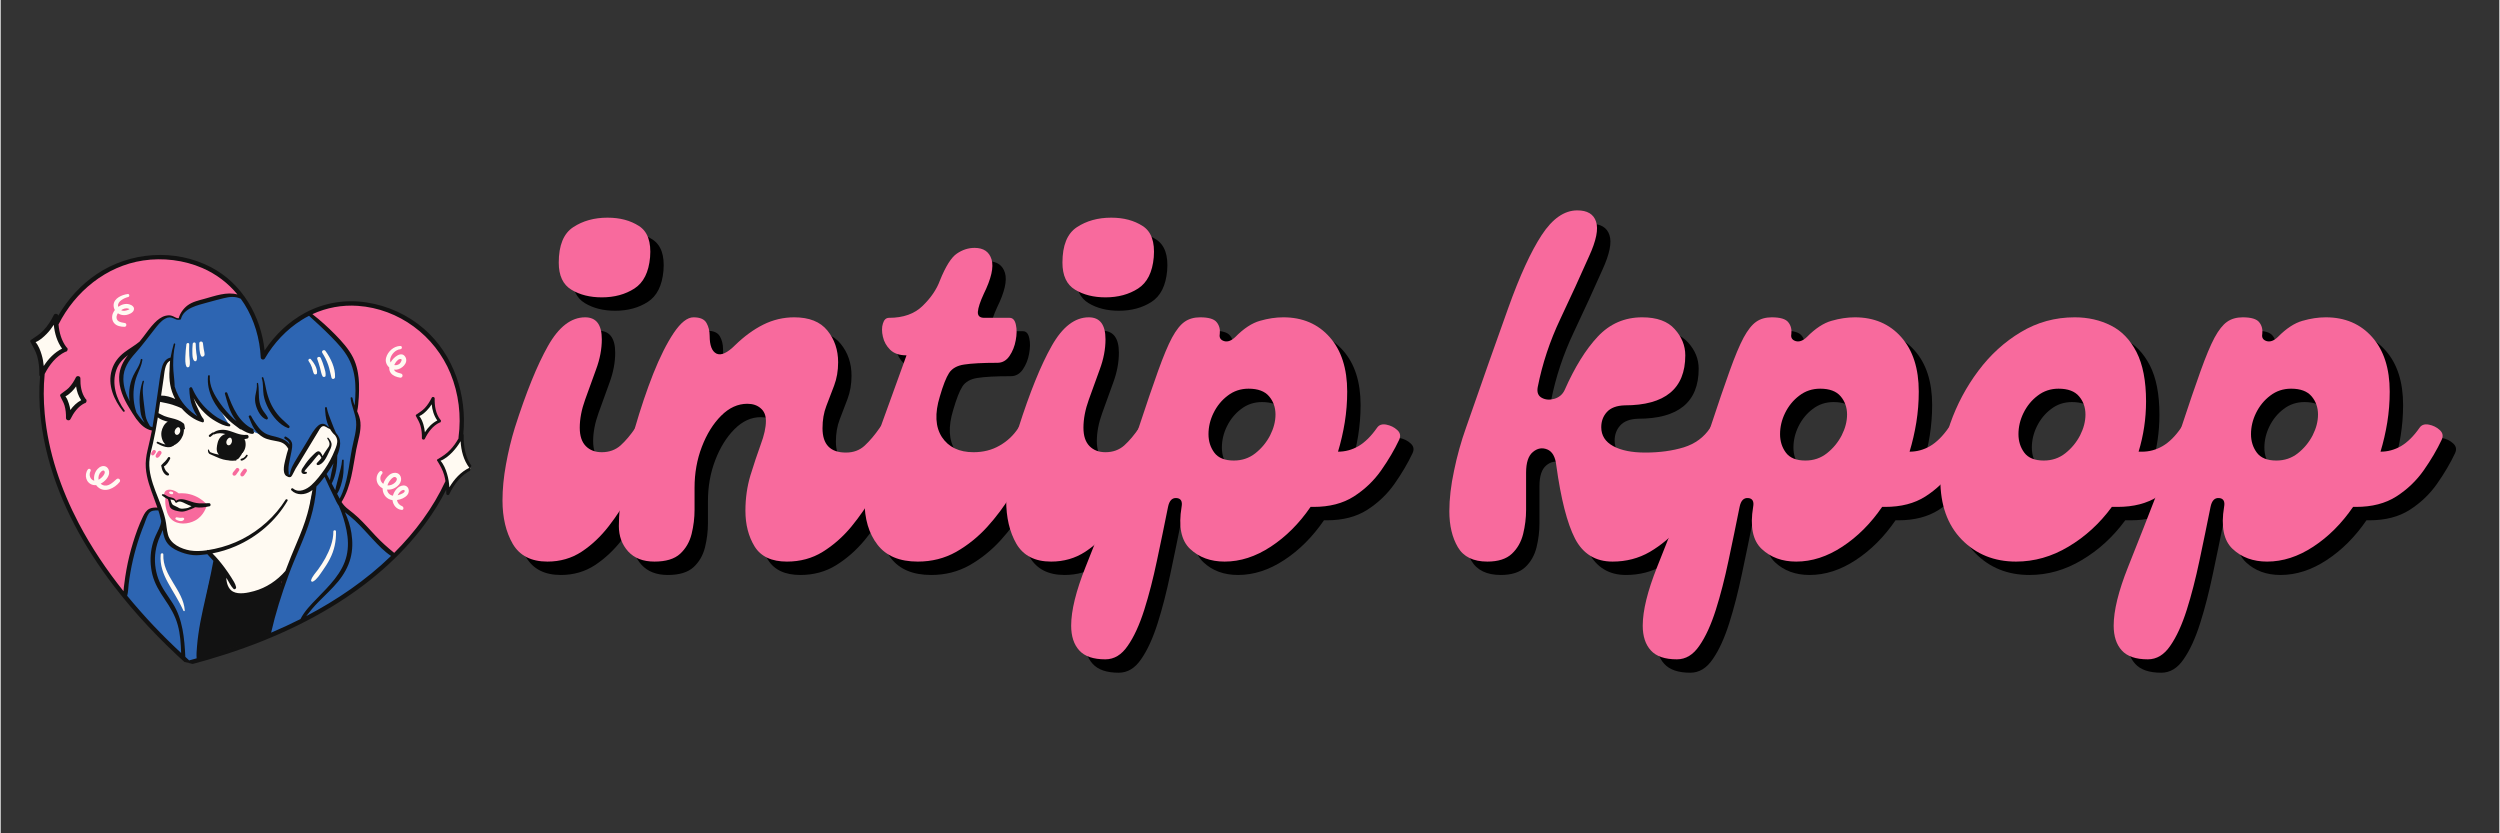 <svg version="1.0" preserveAspectRatio="xMidYMid meet" height="100" viewBox="0 0 224.88 75" zoomAndPan="magnify" width="300" xmlns:xlink="http://www.w3.org/1999/xlink" xmlns="http://www.w3.org/2000/svg"><rect x="0" y="0" width="224.88" height="75" fill="#333333" stroke="none"/><defs><g></g><clipPath id="dcdab0b89b"><path clip-rule="nonzero" d="M 3 23 L 42 23 L 42 60 L 3 60 Z M 3 23"></path></clipPath><clipPath id="e6ba14d657"><path clip-rule="nonzero" d="M 5.305 19.812 L 45.363 29.562 L 36.855 64.523 L -3.203 54.77 Z M 5.305 19.812"></path></clipPath><clipPath id="1035dd7841"><path clip-rule="nonzero" d="M 5.305 19.812 L 45.363 29.562 L 36.855 64.523 L -3.203 54.77 Z M 5.305 19.812"></path></clipPath><clipPath id="7bc1a9ca74"><path clip-rule="nonzero" d="M 10 26 L 36 26 L 36 60 L 10 60 Z M 10 26"></path></clipPath><clipPath id="1f6b607b61"><path clip-rule="nonzero" d="M 5.305 19.812 L 45.363 29.562 L 36.855 64.523 L -3.203 54.77 Z M 5.305 19.812"></path></clipPath><clipPath id="b03c33a268"><path clip-rule="nonzero" d="M 5.305 19.812 L 45.363 29.562 L 36.855 64.523 L -3.203 54.77 Z M 5.305 19.812"></path></clipPath><clipPath id="bf26c864fb"><path clip-rule="nonzero" d="M 13 32 L 31 32 L 31 54 L 13 54 Z M 13 32"></path></clipPath><clipPath id="0867be0a03"><path clip-rule="nonzero" d="M 5.305 19.812 L 45.363 29.562 L 36.855 64.523 L -3.203 54.77 Z M 5.305 19.812"></path></clipPath><clipPath id="3b61448f40"><path clip-rule="nonzero" d="M 5.305 19.812 L 45.363 29.562 L 36.855 64.523 L -3.203 54.77 Z M 5.305 19.812"></path></clipPath><clipPath id="782292f0df"><path clip-rule="nonzero" d="M 13 37 L 23 37 L 23 42 L 13 42 Z M 13 37"></path></clipPath><clipPath id="10cfaa429d"><path clip-rule="nonzero" d="M 5.305 19.812 L 45.363 29.562 L 36.855 64.523 L -3.203 54.77 Z M 5.305 19.812"></path></clipPath><clipPath id="fb030f2ed0"><path clip-rule="nonzero" d="M 5.305 19.812 L 45.363 29.562 L 36.855 64.523 L -3.203 54.77 Z M 5.305 19.812"></path></clipPath><clipPath id="1a29e85f02"><path clip-rule="nonzero" d="M 13 40 L 23 40 L 23 48 L 13 48 Z M 13 40"></path></clipPath><clipPath id="941c60406d"><path clip-rule="nonzero" d="M 5.305 19.812 L 45.363 29.562 L 36.855 64.523 L -3.203 54.77 Z M 5.305 19.812"></path></clipPath><clipPath id="95e1642b27"><path clip-rule="nonzero" d="M 5.305 19.812 L 45.363 29.562 L 36.855 64.523 L -3.203 54.77 Z M 5.305 19.812"></path></clipPath><clipPath id="22a074ec6d"><path clip-rule="nonzero" d="M 14 37 L 26 37 L 26 60 L 14 60 Z M 14 37"></path></clipPath><clipPath id="a48d1ee4da"><path clip-rule="nonzero" d="M 5.305 19.812 L 45.363 29.562 L 36.855 64.523 L -3.203 54.77 Z M 5.305 19.812"></path></clipPath><clipPath id="872081127a"><path clip-rule="nonzero" d="M 5.305 19.812 L 45.363 29.562 L 36.855 64.523 L -3.203 54.77 Z M 5.305 19.812"></path></clipPath><clipPath id="2f4bfaceba"><path clip-rule="nonzero" d="M 15 38 L 21 38 L 21 41 L 15 41 Z M 15 38"></path></clipPath><clipPath id="a52f1bfb17"><path clip-rule="nonzero" d="M 5.305 19.812 L 45.363 29.562 L 36.855 64.523 L -3.203 54.77 Z M 5.305 19.812"></path></clipPath><clipPath id="6645adcffd"><path clip-rule="nonzero" d="M 5.305 19.812 L 45.363 29.562 L 36.855 64.523 L -3.203 54.77 Z M 5.305 19.812"></path></clipPath><clipPath id="ce78248239"><path clip-rule="nonzero" d="M 2 28 L 43 28 L 43 45 L 2 45 Z M 2 28"></path></clipPath><clipPath id="6bf0f89f3d"><path clip-rule="nonzero" d="M 5.305 19.812 L 45.363 29.562 L 36.855 64.523 L -3.203 54.77 Z M 5.305 19.812"></path></clipPath><clipPath id="cd4f0069e2"><path clip-rule="nonzero" d="M 5.305 19.812 L 45.363 29.562 L 36.855 64.523 L -3.203 54.77 Z M 5.305 19.812"></path></clipPath><clipPath id="43b59bd22c"><path clip-rule="nonzero" d="M 7 26 L 37 26 L 37 56 L 7 56 Z M 7 26"></path></clipPath><clipPath id="256f325288"><path clip-rule="nonzero" d="M 5.305 19.812 L 45.363 29.562 L 36.855 64.523 L -3.203 54.77 Z M 5.305 19.812"></path></clipPath><clipPath id="a5e351df83"><path clip-rule="nonzero" d="M 5.305 19.812 L 45.363 29.562 L 36.855 64.523 L -3.203 54.77 Z M 5.305 19.812"></path></clipPath><clipPath id="871e62d8d6"><path clip-rule="nonzero" d="M 2 22 L 43 22 L 43 60 L 2 60 Z M 2 22"></path></clipPath><clipPath id="4502c79799"><path clip-rule="nonzero" d="M 5.305 19.812 L 45.363 29.562 L 36.855 64.523 L -3.203 54.77 Z M 5.305 19.812"></path></clipPath><clipPath id="c80cbc16d8"><path clip-rule="nonzero" d="M 5.305 19.812 L 45.363 29.562 L 36.855 64.523 L -3.203 54.77 Z M 5.305 19.812"></path></clipPath></defs><g fill-opacity="1" fill="#000000"><g transform="translate(30.629, 51.748)"><g></g></g></g><g fill-opacity="1" fill="#f86a9d"><g transform="translate(29.424, 50.543)"><g></g></g></g><g fill-opacity="1" fill="#000000"><g transform="translate(46.464, 51.748)"><g><path d="M 8.844 -23.781 C 7.781 -23.781 6.867 -24.008 6.109 -24.469 C 5.348 -24.926 4.969 -25.738 4.969 -26.906 C 4.969 -28.457 5.398 -29.52 6.266 -30.094 C 7.129 -30.664 8.16 -30.953 9.359 -30.953 C 10.473 -30.953 11.414 -30.703 12.188 -30.203 C 12.969 -29.703 13.301 -28.766 13.188 -27.391 C 13.07 -26.047 12.602 -25.109 11.781 -24.578 C 10.957 -24.047 9.977 -23.781 8.844 -23.781 Z M 3.953 0 C 2.492 0 1.453 -0.531 0.828 -1.594 C 0.211 -2.664 -0.094 -3.969 -0.094 -5.5 C -0.094 -6.52 0.008 -7.602 0.219 -8.75 C 0.426 -9.895 0.691 -10.992 1.016 -12.047 C 2.035 -15.242 3.031 -17.695 4 -19.406 C 4.969 -21.125 6.082 -21.984 7.344 -21.984 C 8.344 -21.984 8.844 -21.32 8.844 -20 C 8.844 -19.125 8.672 -18.223 8.328 -17.297 C 7.992 -16.379 7.664 -15.473 7.344 -14.578 C 7.02 -13.68 6.859 -12.836 6.859 -12.047 C 6.859 -11.316 7.039 -10.766 7.406 -10.391 C 7.77 -10.023 8.25 -9.844 8.844 -9.844 C 9.508 -9.844 10.07 -10.047 10.531 -10.453 C 10.988 -10.867 11.438 -11.398 11.875 -12.047 C 12.102 -12.398 12.398 -12.531 12.766 -12.438 C 13.141 -12.352 13.445 -12.156 13.688 -11.844 C 13.938 -11.539 13.988 -11.254 13.844 -10.984 C 13.551 -10.516 13.207 -9.844 12.812 -8.969 C 12.414 -8.094 11.938 -7.141 11.375 -6.109 C 10.82 -5.086 10.188 -4.113 9.469 -3.188 C 8.75 -2.258 7.938 -1.492 7.031 -0.891 C 6.125 -0.297 5.098 0 3.953 0 Z M 3.953 0"></path></g></g></g><g fill-opacity="1" fill="#000000"><g transform="translate(57.28, 51.748)"><g><path d="M 2.766 0 C 1.742 0 0.953 -0.305 0.391 -0.922 C -0.16 -1.535 -0.438 -2.297 -0.438 -3.203 C -0.438 -4.234 -0.316 -5.516 -0.078 -7.047 C 0.148 -8.586 0.516 -10.254 1.016 -12.047 C 1.516 -13.773 2.062 -15.395 2.656 -16.906 C 3.258 -18.414 3.875 -19.641 4.5 -20.578 C 5.133 -21.516 5.727 -21.984 6.281 -21.984 C 6.875 -21.984 7.266 -21.812 7.453 -21.469 C 7.641 -21.133 7.734 -20.75 7.734 -20.312 C 7.734 -19.457 7.938 -18.926 8.344 -18.719 C 8.758 -18.52 9.32 -18.773 10.031 -19.484 C 10.844 -20.273 11.688 -20.891 12.562 -21.328 C 13.445 -21.766 14.375 -21.984 15.344 -21.984 C 16.695 -21.984 17.691 -21.586 18.328 -20.797 C 18.973 -20.004 19.297 -19.051 19.297 -17.938 C 19.297 -17.176 19.176 -16.477 18.938 -15.844 C 18.707 -15.219 18.473 -14.602 18.234 -14 C 18.004 -13.406 17.891 -12.738 17.891 -12 C 17.891 -10.539 18.594 -9.812 20 -9.812 C 20.676 -9.812 21.238 -10.02 21.688 -10.438 C 22.145 -10.863 22.598 -11.398 23.047 -12.047 C 23.273 -12.398 23.578 -12.523 23.953 -12.422 C 24.336 -12.316 24.656 -12.117 24.906 -11.828 C 25.156 -11.535 25.191 -11.242 25.016 -10.953 C 24.723 -10.484 24.367 -9.801 23.953 -8.906 C 23.547 -8.008 23.055 -7.055 22.484 -6.047 C 21.91 -5.035 21.242 -4.066 20.484 -3.141 C 19.723 -2.223 18.863 -1.469 17.906 -0.875 C 16.957 -0.289 15.883 0 14.688 0 C 13.312 0 12.344 -0.453 11.781 -1.359 C 11.227 -2.266 10.953 -3.336 10.953 -4.578 C 10.953 -5.691 11.102 -6.754 11.406 -7.766 C 11.719 -8.773 12.023 -9.695 12.328 -10.531 C 12.641 -11.363 12.797 -12.07 12.797 -12.656 C 12.797 -13.156 12.641 -13.535 12.328 -13.797 C 12.023 -14.066 11.625 -14.203 11.125 -14.203 C 10.27 -14.203 9.484 -13.844 8.766 -13.125 C 8.047 -12.406 7.469 -11.473 7.031 -10.328 C 6.594 -9.191 6.375 -7.961 6.375 -6.641 L 6.375 -4.656 C 6.375 -3.926 6.285 -3.203 6.109 -2.484 C 5.93 -1.766 5.586 -1.172 5.078 -0.703 C 4.566 -0.234 3.797 0 2.766 0 Z M 2.766 0"></path></g></g></g><g fill-opacity="1" fill="#000000"><g transform="translate(79.309, 51.748)"><g><path d="M 4.438 0 C 2.801 0 1.594 -0.504 0.812 -1.516 C 0.031 -2.523 -0.359 -3.844 -0.359 -5.469 C -0.359 -7.102 -0.035 -8.859 0.609 -10.734 C 0.992 -11.848 1.422 -13.047 1.891 -14.328 C 2.359 -15.617 2.867 -17.031 3.422 -18.562 C 2.785 -18.562 2.297 -18.727 1.953 -19.062 C 1.617 -19.395 1.398 -19.785 1.297 -20.234 C 1.191 -20.691 1.191 -21.086 1.297 -21.422 C 1.398 -21.766 1.582 -21.938 1.844 -21.938 C 3.133 -21.938 4.145 -22.297 4.875 -23.016 C 5.613 -23.734 6.129 -24.488 6.422 -25.281 C 6.941 -26.57 7.453 -27.383 7.953 -27.719 C 8.453 -28.062 8.984 -28.234 9.547 -28.234 C 10.359 -28.234 10.867 -27.883 11.078 -27.188 C 11.285 -26.5 11.051 -25.469 10.375 -24.094 C 10.051 -23.395 9.875 -22.859 9.844 -22.484 C 9.82 -22.117 10.016 -21.938 10.422 -21.938 L 12.703 -21.938 C 12.992 -21.938 13.18 -21.727 13.266 -21.312 C 13.359 -20.906 13.352 -20.438 13.25 -19.906 C 13.156 -19.383 12.969 -18.914 12.688 -18.5 C 12.406 -18.094 12.047 -17.891 11.609 -17.891 C 10.254 -17.891 9.254 -17.836 8.609 -17.734 C 7.973 -17.641 7.52 -17.383 7.25 -16.969 C 6.988 -16.562 6.711 -15.859 6.422 -14.859 C 5.953 -13.336 6.016 -12.117 6.609 -11.203 C 7.211 -10.297 8.16 -9.844 9.453 -9.844 C 10.328 -9.844 11.109 -10.039 11.797 -10.438 C 12.492 -10.832 13.062 -11.367 13.5 -12.047 C 13.727 -12.398 14.023 -12.523 14.391 -12.422 C 14.766 -12.316 15.078 -12.117 15.328 -11.828 C 15.578 -11.535 15.629 -11.242 15.484 -10.953 C 15.211 -10.453 14.859 -9.758 14.422 -8.875 C 13.984 -8 13.457 -7.047 12.844 -6.016 C 12.227 -4.992 11.508 -4.031 10.688 -3.125 C 9.863 -2.219 8.93 -1.469 7.891 -0.875 C 6.848 -0.289 5.695 0 4.438 0 Z M 4.438 0"></path></g></g></g><g fill-opacity="1" fill="#000000"><g transform="translate(91.796, 51.748)"><g><path d="M 8.844 -23.781 C 7.781 -23.781 6.867 -24.008 6.109 -24.469 C 5.348 -24.926 4.969 -25.738 4.969 -26.906 C 4.969 -28.457 5.398 -29.52 6.266 -30.094 C 7.129 -30.664 8.16 -30.953 9.359 -30.953 C 10.473 -30.953 11.414 -30.703 12.188 -30.203 C 12.969 -29.703 13.301 -28.766 13.188 -27.391 C 13.07 -26.047 12.602 -25.109 11.781 -24.578 C 10.957 -24.047 9.977 -23.781 8.844 -23.781 Z M 3.953 0 C 2.492 0 1.453 -0.531 0.828 -1.594 C 0.211 -2.664 -0.094 -3.969 -0.094 -5.5 C -0.094 -6.52 0.008 -7.602 0.219 -8.75 C 0.426 -9.895 0.691 -10.992 1.016 -12.047 C 2.035 -15.242 3.031 -17.695 4 -19.406 C 4.969 -21.125 6.082 -21.984 7.344 -21.984 C 8.344 -21.984 8.844 -21.32 8.844 -20 C 8.844 -19.125 8.672 -18.223 8.328 -17.297 C 7.992 -16.379 7.664 -15.473 7.344 -14.578 C 7.02 -13.68 6.859 -12.836 6.859 -12.047 C 6.859 -11.316 7.039 -10.766 7.406 -10.391 C 7.77 -10.023 8.25 -9.844 8.844 -9.844 C 9.508 -9.844 10.07 -10.047 10.531 -10.453 C 10.988 -10.867 11.438 -11.398 11.875 -12.047 C 12.102 -12.398 12.398 -12.531 12.766 -12.438 C 13.141 -12.352 13.445 -12.156 13.688 -11.844 C 13.938 -11.539 13.988 -11.254 13.844 -10.984 C 13.551 -10.516 13.207 -9.844 12.812 -8.969 C 12.414 -8.094 11.938 -7.141 11.375 -6.109 C 10.82 -5.086 10.188 -4.113 9.469 -3.188 C 8.75 -2.258 7.938 -1.492 7.031 -0.891 C 6.125 -0.297 5.098 0 3.953 0 Z M 3.953 0"></path></g></g></g><g fill-opacity="1" fill="#000000"><g transform="translate(102.612, 51.748)"><g><path d="M 22.469 -12.047 C 22.645 -12.305 22.922 -12.398 23.297 -12.328 C 23.68 -12.254 24.008 -12.094 24.281 -11.844 C 24.562 -11.594 24.617 -11.297 24.453 -10.953 C 24.035 -10.066 23.5 -9.156 22.844 -8.219 C 22.188 -7.281 21.363 -6.492 20.375 -5.859 C 19.395 -5.234 18.188 -4.922 16.75 -4.922 L 16.484 -4.922 C 15.461 -3.43 14.27 -2.238 12.906 -1.344 C 11.539 -0.445 10.156 0 8.75 0 C 7.488 0 6.453 -0.379 5.641 -1.141 C 4.836 -1.898 4.582 -3.16 4.875 -4.922 C 4.969 -5.422 4.816 -5.688 4.422 -5.719 C 4.023 -5.75 3.77 -5.484 3.656 -4.922 C 3.332 -3.305 3 -1.691 2.656 -0.078 C 2.32 1.523 1.941 3 1.516 4.344 C 1.086 5.695 0.594 6.773 0.031 7.578 C -0.52 8.391 -1.191 8.797 -1.984 8.797 C -3.066 8.797 -3.848 8.531 -4.328 8 C -4.816 7.469 -5.062 6.723 -5.062 5.766 C -5.062 4.41 -4.629 2.648 -3.766 0.484 C -2.898 -1.68 -1.91 -4.203 -0.797 -7.078 C -0.504 -7.836 -0.203 -8.633 0.109 -9.469 C 0.422 -10.312 0.723 -11.172 1.016 -12.047 C 1.711 -14.16 2.297 -15.867 2.766 -17.172 C 3.234 -18.473 3.648 -19.469 4.016 -20.156 C 4.391 -20.844 4.766 -21.316 5.141 -21.578 C 5.523 -21.848 5.992 -21.984 6.547 -21.984 C 7.305 -21.984 7.801 -21.836 8.031 -21.547 C 8.27 -21.254 8.363 -20.898 8.312 -20.484 C 8.25 -20.16 8.379 -19.945 8.703 -19.844 C 9.023 -19.75 9.363 -19.875 9.719 -20.219 C 10.477 -20.988 11.219 -21.473 11.938 -21.672 C 12.656 -21.879 13.352 -21.984 14.031 -21.984 C 15.758 -21.984 17.148 -21.391 18.203 -20.203 C 19.254 -19.016 19.781 -17.379 19.781 -15.297 C 19.781 -14.359 19.707 -13.438 19.562 -12.531 C 19.414 -11.625 19.211 -10.742 18.953 -9.891 C 19.598 -9.891 20.211 -10.055 20.797 -10.391 C 21.379 -10.734 21.938 -11.285 22.469 -12.047 Z M 9.578 -9.094 C 10.316 -9.094 10.961 -9.312 11.516 -9.75 C 12.078 -10.195 12.52 -10.734 12.844 -11.359 C 13.164 -11.992 13.328 -12.617 13.328 -13.234 C 13.328 -13.879 13.133 -14.426 12.75 -14.875 C 12.363 -15.332 11.75 -15.562 10.906 -15.562 C 10.195 -15.562 9.57 -15.352 9.031 -14.938 C 8.488 -14.531 8.062 -14.008 7.75 -13.375 C 7.445 -12.75 7.297 -12.113 7.297 -11.469 C 7.297 -10.832 7.473 -10.273 7.828 -9.797 C 8.18 -9.328 8.766 -9.094 9.578 -9.094 Z M 9.578 -9.094"></path></g></g></g><g fill-opacity="1" fill="#f86a9d"><g transform="translate(45.259, 50.543)"><g><path d="M 8.844 -23.781 C 7.781 -23.781 6.867 -24.008 6.109 -24.469 C 5.348 -24.926 4.969 -25.738 4.969 -26.906 C 4.969 -28.457 5.398 -29.52 6.266 -30.094 C 7.129 -30.664 8.16 -30.953 9.359 -30.953 C 10.473 -30.953 11.414 -30.703 12.188 -30.203 C 12.969 -29.703 13.301 -28.766 13.188 -27.391 C 13.07 -26.047 12.602 -25.109 11.781 -24.578 C 10.957 -24.047 9.977 -23.781 8.844 -23.781 Z M 3.953 0 C 2.492 0 1.453 -0.531 0.828 -1.594 C 0.211 -2.664 -0.094 -3.969 -0.094 -5.5 C -0.094 -6.52 0.008 -7.602 0.219 -8.75 C 0.426 -9.895 0.691 -10.992 1.016 -12.047 C 2.035 -15.242 3.031 -17.695 4 -19.406 C 4.969 -21.125 6.082 -21.984 7.344 -21.984 C 8.344 -21.984 8.844 -21.32 8.844 -20 C 8.844 -19.125 8.672 -18.223 8.328 -17.297 C 7.992 -16.379 7.664 -15.473 7.344 -14.578 C 7.02 -13.68 6.859 -12.836 6.859 -12.047 C 6.859 -11.316 7.039 -10.766 7.406 -10.391 C 7.77 -10.023 8.25 -9.844 8.844 -9.844 C 9.508 -9.844 10.07 -10.047 10.531 -10.453 C 10.988 -10.867 11.438 -11.398 11.875 -12.047 C 12.102 -12.398 12.398 -12.531 12.766 -12.438 C 13.141 -12.352 13.445 -12.156 13.688 -11.844 C 13.938 -11.539 13.988 -11.254 13.844 -10.984 C 13.551 -10.516 13.207 -9.844 12.812 -8.969 C 12.414 -8.094 11.938 -7.141 11.375 -6.109 C 10.82 -5.086 10.188 -4.113 9.469 -3.188 C 8.75 -2.258 7.938 -1.492 7.031 -0.891 C 6.125 -0.297 5.098 0 3.953 0 Z M 3.953 0"></path></g></g></g><g fill-opacity="1" fill="#f86a9d"><g transform="translate(56.075, 50.543)"><g><path d="M 2.766 0 C 1.742 0 0.953 -0.305 0.391 -0.922 C -0.16 -1.535 -0.438 -2.297 -0.438 -3.203 C -0.438 -4.234 -0.316 -5.516 -0.078 -7.047 C 0.148 -8.586 0.516 -10.254 1.016 -12.047 C 1.516 -13.773 2.062 -15.395 2.656 -16.906 C 3.258 -18.414 3.875 -19.641 4.5 -20.578 C 5.133 -21.516 5.727 -21.984 6.281 -21.984 C 6.875 -21.984 7.266 -21.812 7.453 -21.469 C 7.641 -21.133 7.734 -20.75 7.734 -20.312 C 7.734 -19.457 7.938 -18.926 8.344 -18.719 C 8.758 -18.52 9.32 -18.773 10.031 -19.484 C 10.844 -20.273 11.688 -20.891 12.562 -21.328 C 13.445 -21.766 14.375 -21.984 15.344 -21.984 C 16.695 -21.984 17.691 -21.586 18.328 -20.797 C 18.973 -20.004 19.297 -19.051 19.297 -17.938 C 19.297 -17.176 19.176 -16.477 18.938 -15.844 C 18.707 -15.219 18.473 -14.602 18.234 -14 C 18.004 -13.406 17.891 -12.738 17.891 -12 C 17.891 -10.539 18.594 -9.812 20 -9.812 C 20.676 -9.812 21.238 -10.02 21.688 -10.438 C 22.145 -10.863 22.598 -11.398 23.047 -12.047 C 23.273 -12.398 23.578 -12.523 23.953 -12.422 C 24.336 -12.316 24.656 -12.117 24.906 -11.828 C 25.156 -11.535 25.191 -11.242 25.016 -10.953 C 24.723 -10.484 24.367 -9.801 23.953 -8.906 C 23.547 -8.008 23.055 -7.055 22.484 -6.047 C 21.91 -5.035 21.242 -4.066 20.484 -3.141 C 19.723 -2.223 18.863 -1.469 17.906 -0.875 C 16.957 -0.289 15.883 0 14.688 0 C 13.312 0 12.344 -0.453 11.781 -1.359 C 11.227 -2.266 10.953 -3.336 10.953 -4.578 C 10.953 -5.691 11.102 -6.754 11.406 -7.766 C 11.719 -8.773 12.023 -9.695 12.328 -10.531 C 12.641 -11.363 12.797 -12.07 12.797 -12.656 C 12.797 -13.156 12.641 -13.535 12.328 -13.797 C 12.023 -14.066 11.625 -14.203 11.125 -14.203 C 10.27 -14.203 9.484 -13.844 8.766 -13.125 C 8.047 -12.406 7.469 -11.473 7.031 -10.328 C 6.594 -9.191 6.375 -7.961 6.375 -6.641 L 6.375 -4.656 C 6.375 -3.926 6.285 -3.203 6.109 -2.484 C 5.93 -1.766 5.586 -1.172 5.078 -0.703 C 4.566 -0.234 3.797 0 2.766 0 Z M 2.766 0"></path></g></g></g><g fill-opacity="1" fill="#f86a9d"><g transform="translate(78.104, 50.543)"><g><path d="M 4.438 0 C 2.801 0 1.594 -0.504 0.812 -1.516 C 0.031 -2.523 -0.359 -3.844 -0.359 -5.469 C -0.359 -7.102 -0.035 -8.859 0.609 -10.734 C 0.992 -11.848 1.422 -13.047 1.891 -14.328 C 2.359 -15.617 2.867 -17.031 3.422 -18.562 C 2.785 -18.562 2.297 -18.727 1.953 -19.062 C 1.617 -19.395 1.398 -19.785 1.297 -20.234 C 1.191 -20.691 1.191 -21.086 1.297 -21.422 C 1.398 -21.766 1.582 -21.938 1.844 -21.938 C 3.133 -21.938 4.145 -22.297 4.875 -23.016 C 5.613 -23.734 6.129 -24.488 6.422 -25.281 C 6.941 -26.57 7.453 -27.383 7.953 -27.719 C 8.453 -28.062 8.984 -28.234 9.547 -28.234 C 10.359 -28.234 10.867 -27.883 11.078 -27.188 C 11.285 -26.5 11.051 -25.469 10.375 -24.094 C 10.051 -23.395 9.875 -22.859 9.844 -22.484 C 9.82 -22.117 10.016 -21.938 10.422 -21.938 L 12.703 -21.938 C 12.992 -21.938 13.18 -21.727 13.266 -21.312 C 13.359 -20.906 13.352 -20.438 13.25 -19.906 C 13.156 -19.383 12.969 -18.914 12.688 -18.5 C 12.406 -18.094 12.047 -17.891 11.609 -17.891 C 10.254 -17.891 9.254 -17.836 8.609 -17.734 C 7.973 -17.641 7.52 -17.383 7.25 -16.969 C 6.988 -16.562 6.711 -15.859 6.422 -14.859 C 5.953 -13.336 6.016 -12.117 6.609 -11.203 C 7.211 -10.297 8.16 -9.844 9.453 -9.844 C 10.328 -9.844 11.109 -10.039 11.797 -10.438 C 12.492 -10.832 13.062 -11.367 13.5 -12.047 C 13.727 -12.398 14.023 -12.523 14.391 -12.422 C 14.766 -12.316 15.078 -12.117 15.328 -11.828 C 15.578 -11.535 15.629 -11.242 15.484 -10.953 C 15.211 -10.453 14.859 -9.758 14.422 -8.875 C 13.984 -8 13.457 -7.047 12.844 -6.016 C 12.227 -4.992 11.508 -4.031 10.688 -3.125 C 9.863 -2.219 8.93 -1.469 7.891 -0.875 C 6.848 -0.289 5.695 0 4.438 0 Z M 4.438 0"></path></g></g></g><g fill-opacity="1" fill="#f86a9d"><g transform="translate(90.591, 50.543)"><g><path d="M 8.844 -23.781 C 7.781 -23.781 6.867 -24.008 6.109 -24.469 C 5.348 -24.926 4.969 -25.738 4.969 -26.906 C 4.969 -28.457 5.398 -29.52 6.266 -30.094 C 7.129 -30.664 8.16 -30.953 9.359 -30.953 C 10.473 -30.953 11.414 -30.703 12.188 -30.203 C 12.969 -29.703 13.301 -28.766 13.188 -27.391 C 13.07 -26.047 12.602 -25.109 11.781 -24.578 C 10.957 -24.047 9.977 -23.781 8.844 -23.781 Z M 3.953 0 C 2.492 0 1.453 -0.531 0.828 -1.594 C 0.211 -2.664 -0.094 -3.969 -0.094 -5.5 C -0.094 -6.52 0.008 -7.602 0.219 -8.75 C 0.426 -9.895 0.691 -10.992 1.016 -12.047 C 2.035 -15.242 3.031 -17.695 4 -19.406 C 4.969 -21.125 6.082 -21.984 7.344 -21.984 C 8.344 -21.984 8.844 -21.32 8.844 -20 C 8.844 -19.125 8.672 -18.223 8.328 -17.297 C 7.992 -16.379 7.664 -15.473 7.344 -14.578 C 7.02 -13.68 6.859 -12.836 6.859 -12.047 C 6.859 -11.316 7.039 -10.766 7.406 -10.391 C 7.77 -10.023 8.25 -9.844 8.844 -9.844 C 9.508 -9.844 10.07 -10.047 10.531 -10.453 C 10.988 -10.867 11.438 -11.398 11.875 -12.047 C 12.102 -12.398 12.398 -12.531 12.766 -12.438 C 13.141 -12.352 13.445 -12.156 13.688 -11.844 C 13.938 -11.539 13.988 -11.254 13.844 -10.984 C 13.551 -10.516 13.207 -9.844 12.812 -8.969 C 12.414 -8.094 11.938 -7.141 11.375 -6.109 C 10.82 -5.086 10.188 -4.113 9.469 -3.188 C 8.75 -2.258 7.938 -1.492 7.031 -0.891 C 6.125 -0.297 5.098 0 3.953 0 Z M 3.953 0"></path></g></g></g><g fill-opacity="1" fill="#f86a9d"><g transform="translate(101.407, 50.543)"><g><path d="M 22.469 -12.047 C 22.645 -12.305 22.922 -12.398 23.297 -12.328 C 23.68 -12.254 24.008 -12.094 24.281 -11.844 C 24.562 -11.594 24.617 -11.297 24.453 -10.953 C 24.035 -10.066 23.5 -9.156 22.844 -8.219 C 22.188 -7.281 21.363 -6.492 20.375 -5.859 C 19.395 -5.234 18.188 -4.922 16.75 -4.922 L 16.484 -4.922 C 15.461 -3.43 14.27 -2.238 12.906 -1.344 C 11.539 -0.445 10.156 0 8.75 0 C 7.488 0 6.453 -0.379 5.641 -1.141 C 4.836 -1.898 4.582 -3.16 4.875 -4.922 C 4.969 -5.422 4.816 -5.688 4.422 -5.719 C 4.023 -5.75 3.77 -5.484 3.656 -4.922 C 3.332 -3.305 3 -1.691 2.656 -0.078 C 2.32 1.523 1.941 3 1.516 4.344 C 1.086 5.695 0.594 6.773 0.031 7.578 C -0.52 8.391 -1.191 8.797 -1.984 8.797 C -3.066 8.797 -3.848 8.531 -4.328 8 C -4.816 7.469 -5.062 6.723 -5.062 5.766 C -5.062 4.41 -4.629 2.648 -3.766 0.484 C -2.898 -1.68 -1.91 -4.203 -0.797 -7.078 C -0.504 -7.836 -0.203 -8.633 0.109 -9.469 C 0.422 -10.312 0.723 -11.172 1.016 -12.047 C 1.711 -14.16 2.297 -15.867 2.766 -17.172 C 3.234 -18.473 3.648 -19.469 4.016 -20.156 C 4.391 -20.844 4.766 -21.316 5.141 -21.578 C 5.523 -21.848 5.992 -21.984 6.547 -21.984 C 7.305 -21.984 7.801 -21.836 8.031 -21.547 C 8.27 -21.254 8.363 -20.898 8.312 -20.484 C 8.25 -20.16 8.379 -19.945 8.703 -19.844 C 9.023 -19.75 9.363 -19.875 9.719 -20.219 C 10.477 -20.988 11.219 -21.473 11.938 -21.672 C 12.656 -21.879 13.352 -21.984 14.031 -21.984 C 15.758 -21.984 17.148 -21.391 18.203 -20.203 C 19.254 -19.016 19.781 -17.379 19.781 -15.297 C 19.781 -14.359 19.707 -13.438 19.562 -12.531 C 19.414 -11.625 19.211 -10.742 18.953 -9.891 C 19.598 -9.891 20.211 -10.055 20.797 -10.391 C 21.379 -10.734 21.938 -11.285 22.469 -12.047 Z M 9.578 -9.094 C 10.316 -9.094 10.961 -9.312 11.516 -9.75 C 12.078 -10.195 12.52 -10.734 12.844 -11.359 C 13.164 -11.992 13.328 -12.617 13.328 -13.234 C 13.328 -13.879 13.133 -14.426 12.75 -14.875 C 12.363 -15.332 11.75 -15.562 10.906 -15.562 C 10.195 -15.562 9.57 -15.352 9.031 -14.938 C 8.488 -14.531 8.062 -14.008 7.75 -13.375 C 7.445 -12.75 7.297 -12.113 7.297 -11.469 C 7.297 -10.832 7.473 -10.273 7.828 -9.797 C 8.18 -9.328 8.766 -9.094 9.578 -9.094 Z M 9.578 -9.094"></path></g></g></g><g clip-path="url(#dcdab0b89b)"><g clip-path="url(#e6ba14d657)"><g clip-path="url(#1035dd7841)"><path fill-rule="nonzero" fill-opacity="1" d="M 41.09 40.949 C 40.676 42.613 38.289 50.082 27.414 55.715 C 27.152 55.852 26.891 55.984 26.621 56.117 C 26.457 56.195 26.293 56.277 26.125 56.355 C 23.523 57.594 20.48 58.719 16.918 59.652 L 16.918 59.656 C 16.918 59.652 16.918 59.652 16.914 59.652 C 16.91 59.652 16.91 59.652 16.91 59.652 C 16.91 59.652 16.906 59.652 16.906 59.652 L 16.906 59.648 C 16.773 59.527 16.641 59.406 16.508 59.289 C 16.477 59.258 16.441 59.223 16.41 59.195 C 16.312 59.105 16.215 59.016 16.121 58.926 C 16.078 58.891 16.039 58.852 16 58.812 C 15.91 58.73 15.824 58.648 15.734 58.562 C 15.695 58.527 15.656 58.488 15.617 58.453 C 15.527 58.367 15.441 58.285 15.355 58.199 C 15.316 58.164 15.281 58.129 15.246 58.098 C 15.156 58.008 15.066 57.918 14.973 57.828 C 14.945 57.801 14.914 57.77 14.887 57.742 C 14.789 57.645 14.688 57.547 14.594 57.449 C 14.574 57.43 14.555 57.41 14.535 57.395 C 14.422 57.277 14.309 57.164 14.195 57.051 C 14.195 57.047 14.191 57.047 14.191 57.043 C 1.168 43.707 3.793 32.812 4.098 31.691 C 4.105 31.66 4.109 31.633 4.117 31.602 C 5.465 26.066 10.703 21.973 16.723 23.438 C 21.504 24.602 23.441 28.715 23.605 32.164 C 25.336 29.176 28.945 26.414 33.73 27.578 C 39.75 29.043 42.52 35.086 41.172 40.621 C 41.168 40.645 41.16 40.664 41.156 40.684 C 41.152 40.691 41.148 40.699 41.148 40.711 C 41.137 40.766 41.117 40.848 41.09 40.949 Z M 41.09 40.949" fill="#f86a9d"></path></g></g></g><g clip-path="url(#7bc1a9ca74)"><g clip-path="url(#1f6b607b61)"><g clip-path="url(#b03c33a268)"><path fill-rule="nonzero" fill-opacity="1" d="M 29.148 42.59 L 30.68 45.762 C 30.832 45.844 31.059 45.969 31.316 46.145 C 32.148 46.711 32.641 47.312 32.836 47.543 C 33.297 48.086 34.051 48.867 35.336 49.938 C 34.141 51.152 32.586 52.535 30.633 53.863 C 28.227 55.504 25.941 56.562 24.105 57.254 C 25.465 52.742 26.824 48.227 28.184 43.711 Z M 14.359 45.844 C 14.156 45.789 13.809 45.727 13.473 45.875 C 12.984 46.09 12.793 46.613 12.688 46.914 C 11.883 49.211 11.656 50.566 11.656 50.566 C 11.57 51.07 11.414 52.023 11.145 53.629 C 13.07 55.637 14.996 57.645 16.918 59.652 L 17.832 59.328 L 19.332 50.41 Z M 16.129 28.672 C 16.047 28.68 15.926 28.684 15.789 28.648 C 15.555 28.59 15.48 28.477 15.312 28.43 C 15.086 28.371 14.875 28.484 14.734 28.562 C 14.082 28.918 13.395 30.07 12.762 30.855 C 11.934 31.875 11.629 31.742 11.262 32.5 C 10.859 33.336 10.918 34.145 10.949 34.488 C 11.156 36.895 13.387 38.777 13.723 38.574 C 13.758 38.551 13.793 38.492 13.777 38.336 C 14.695 39.332 19.41 44.234 25.734 43.664 C 27.039 43.543 28.203 43.211 29.219 42.789 C 29.648 43.582 30.082 44.375 30.516 45.168 C 30.914 44.293 31.32 43.203 31.617 41.926 C 32.086 39.891 32.098 38.109 32.004 36.812 C 32.27 35.75 32.473 34.098 31.738 32.5 C 31.23 31.398 30.41 30.602 29.488 29.707 C 28.805 29.047 28.18 28.555 27.719 28.223 C 27.117 28.5 26.293 28.965 25.461 29.73 C 24.5 30.613 23.93 31.535 23.605 32.164 C 23.598 31.406 23.492 30.238 22.984 28.934 C 22.59 27.922 22.082 27.156 21.672 26.633 C 20.383 26.543 19.367 26.723 18.711 26.887 C 17.465 27.203 16.977 27.617 16.77 27.816 C 16.449 28.121 16.246 28.445 16.129 28.672 Z M 16.129 28.672" fill="#2d65b2"></path></g></g></g><g clip-path="url(#bf26c864fb)"><g clip-path="url(#0867be0a03)"><g clip-path="url(#3b61448f40)"><path fill-rule="nonzero" fill-opacity="1" d="M 16.188 36.359 C 16.844 37.242 17.664 37.68 18.121 37.875 C 17.871 37.469 17.602 36.926 17.41 36.258 C 17.324 35.949 17.27 35.66 17.234 35.398 C 17.285 35.527 17.371 35.715 17.492 35.93 C 18.172 37.145 19.215 37.738 19.598 37.934 C 19.832 38.055 20.176 38.203 20.613 38.32 C 20.293 37.789 19.973 37.254 19.652 36.723 C 20.266 37.426 20.844 37.859 21.223 38.109 C 21.551 38.324 21.836 38.469 21.891 38.5 C 22.273 38.695 22.574 38.805 23.062 38.984 C 23.469 39.129 23.785 39.234 23.902 39.27 C 24.664 39.512 24.812 39.512 25.25 39.68 C 25.461 39.762 25.773 39.895 26.141 40.105 C 25.555 41.371 25.379 42.418 25.777 42.719 C 25.84 42.766 25.918 42.797 26.031 42.809 C 26.992 41.277 27.953 39.746 28.914 38.215 C 29.098 38.262 29.547 38.398 29.93 38.809 C 30.023 38.91 30.328 39.258 30.422 39.727 C 30.512 40.176 30.387 40.621 29.465 42.074 C 28.648 43.359 28.512 43.375 28.246 43.949 C 27.777 44.953 27.844 45.844 27.73 46.254 C 27.113 48.504 26.254 50.387 25.41 51.891 C 23.379 53.383 21.5 54.07 20.746 53.473 C 20.062 52.93 20.117 52.328 20.117 52.328 C 20.137 52.082 20.258 51.891 20.348 51.777 C 19.809 51.102 19.273 50.426 18.734 49.754 C 18.195 49.812 16.004 50.023 15.293 48.922 C 15.07 48.574 14.902 47.953 14.684 47.133 C 14.562 46.684 14.48 46.309 14.43 46.051 C 13.434 44.336 13.254 42.934 13.242 42.051 C 13.23 40.68 13.621 39.012 13.777 38.34 C 13.918 37.746 14.098 37.102 14.219 36.129 C 14.332 35.199 14.375 34.801 14.375 34.801 C 14.375 34.801 14.406 34.496 14.539 33.613 C 14.617 33.09 14.656 32.883 14.82 32.676 C 15.004 32.453 15.246 32.348 15.406 32.297 C 15.332 32.629 14.914 34.633 16.188 36.359 Z M 16.188 36.359" fill="#fffaf2"></path></g></g></g><g clip-path="url(#782292f0df)"><g clip-path="url(#10cfaa429d)"><g clip-path="url(#fb030f2ed0)"><path fill-rule="nonzero" fill-opacity="1" d="M 14.516 39.988 C 14.145 39.867 13.859 39.699 13.668 39.566 C 13.789 38.855 13.914 38.145 14.035 37.434 C 14.836 37.695 15.641 37.961 16.441 38.223 C 16.477 38.305 16.52 38.426 16.516 38.578 C 16.512 38.82 16.391 38.902 16.168 39.305 C 15.938 39.715 15.938 39.855 15.73 40.004 C 15.617 40.086 15.504 40.125 15.422 40.145 C 15.195 40.137 14.879 40.105 14.516 39.988 Z M 18.758 40.727 C 18.828 40.82 18.918 40.828 19.086 40.883 C 19.609 41.047 19.746 41.305 20.262 41.348 C 20.43 41.383 21.605 41.605 22.23 40.957 C 22.484 40.688 22.664 40.285 22.68 40.246 C 22.805 39.941 22.883 39.754 22.82 39.59 C 22.715 39.305 22.281 39.328 21.332 39.152 C 20.113 38.922 19.742 38.688 19.211 38.93 C 19 39.027 18.859 39.16 18.77 39.258 C 18.75 39.617 18.73 39.98 18.711 40.34 C 18.688 40.445 18.668 40.605 18.758 40.727 Z M 18.758 40.727" fill="#fffaf2"></path></g></g></g><g clip-path="url(#1a29e85f02)"><g clip-path="url(#941c60406d)"><g clip-path="url(#95e1642b27)"><path fill-rule="nonzero" fill-opacity="1" d="M 14.828 44.199 C 15.043 43.984 15.551 44.027 16.023 44.402 C 16.297 44.379 16.855 44.367 17.477 44.633 C 18.035 44.867 18.391 45.215 18.57 45.418 C 18.531 45.574 18.309 46.418 17.488 46.855 C 16.867 47.184 15.941 47.258 15.391 46.762 C 14.992 46.402 14.898 45.844 14.848 45.539 C 14.793 45.215 14.809 44.934 14.828 44.742 C 14.789 44.688 14.746 44.633 14.703 44.574 C 14.703 44.34 14.793 44.234 14.828 44.199 Z M 21.195 42.164 C 21.141 42.234 21.082 42.309 21.023 42.379 C 20.961 42.453 20.883 42.527 20.867 42.625 C 20.844 42.766 20.977 42.855 21.102 42.797 C 21.188 42.754 21.238 42.656 21.293 42.578 C 21.348 42.504 21.402 42.43 21.457 42.355 C 21.562 42.207 21.312 42.02 21.195 42.164 Z M 21.832 42.27 C 21.781 42.34 21.73 42.41 21.68 42.477 C 21.625 42.555 21.562 42.625 21.57 42.727 C 21.578 42.832 21.672 42.902 21.773 42.875 C 21.879 42.844 21.93 42.754 21.988 42.668 C 22.039 42.594 22.09 42.516 22.141 42.441 C 22.195 42.363 22.152 42.242 22.074 42.199 C 21.98 42.148 21.891 42.191 21.832 42.27 Z M 13.676 40.574 C 13.621 40.656 13.539 40.746 13.543 40.852 C 13.547 40.938 13.633 41.016 13.723 40.984 C 13.832 40.941 13.887 40.82 13.949 40.727 C 13.996 40.66 13.961 40.551 13.891 40.516 C 13.809 40.473 13.727 40.5 13.676 40.574 Z M 14.152 40.656 C 14.07 40.777 13.938 40.914 13.945 41.066 C 13.953 41.156 14.039 41.227 14.129 41.199 C 14.285 41.148 14.371 40.957 14.461 40.828 C 14.512 40.75 14.469 40.633 14.391 40.59 C 14.301 40.539 14.207 40.578 14.152 40.656 Z M 14.152 40.656" fill="#f86a9d"></path></g></g></g><g clip-path="url(#22a074ec6d)"><g clip-path="url(#a48d1ee4da)"><g clip-path="url(#872081127a)"><path fill-rule="nonzero" fill-opacity="1" d="M 20.348 51.777 C 20.262 51.918 20.137 52.184 20.18 52.5 C 20.25 53.027 20.75 53.328 20.953 53.453 C 21.809 53.965 23.574 53.305 25.41 51.891 L 24.105 57.254 C 22.012 57.945 19.922 58.641 17.828 59.332 C 17.883 58.102 18.004 56.746 18.23 55.289 C 18.512 53.465 18.91 51.828 19.332 50.414 C 19.672 50.867 20.008 51.32 20.348 51.777 Z M 15.73 40.004 C 16.25 39.691 16.41 39.16 16.434 39.082 C 16.543 38.703 16.484 38.379 16.441 38.223 C 16.379 38.152 16.23 38.004 15.992 37.922 C 15.664 37.816 15.383 37.914 15.297 37.945 C 14.816 38.133 14.516 38.617 14.559 39.125 C 14.602 39.605 14.945 40.016 15.422 40.145 C 15.504 40.117 15.613 40.074 15.73 40.004 Z M 19.648 39.777 C 19.828 39.359 20.234 39.078 20.699 39.047 L 21.926 39.352 C 21.965 39.543 22.008 39.863 21.93 40.242 C 21.816 40.801 21.512 41.164 21.367 41.312 C 20.75 41.574 20.074 41.391 19.75 40.922 C 19.523 40.598 19.484 40.152 19.648 39.777 Z M 19.648 39.777" fill="#121212"></path></g></g></g><g clip-path="url(#2f4bfaceba)"><g clip-path="url(#a52f1bfb17)"><g clip-path="url(#6645adcffd)"><path fill-rule="nonzero" fill-opacity="1" d="M 16.137 38.578 C 16.195 38.73 16.164 38.914 16.055 39.039 C 16 39.102 15.914 39.156 15.828 39.137 C 15.777 39.125 15.73 39.086 15.703 39.043 C 15.66 38.977 15.648 38.895 15.66 38.816 C 15.672 38.742 15.707 38.668 15.754 38.605 C 15.859 38.457 16.051 38.355 16.137 38.578 Z M 20.402 39.543 C 20.359 39.605 20.324 39.68 20.312 39.758 C 20.301 39.832 20.312 39.914 20.355 39.98 C 20.383 40.023 20.43 40.062 20.48 40.074 C 20.566 40.094 20.652 40.043 20.707 39.977 C 20.816 39.852 20.848 39.672 20.789 39.516 C 20.703 39.297 20.512 39.395 20.402 39.543 Z M 20.402 39.543" fill="#fffaf2"></path></g></g></g><g clip-path="url(#ce78248239)"><g clip-path="url(#6bf0f89f3d)"><g clip-path="url(#cd4f0069e2)"><path fill-rule="nonzero" fill-opacity="1" d="M 42.398 42.164 L 42.367 42.16 C 41.547 42.5 40.762 43.336 40.246 44.418 C 40.289 43.223 39.973 42.117 39.402 41.438 L 39.375 41.43 C 39.379 41.426 39.387 41.426 39.391 41.422 C 39.387 41.418 39.383 41.41 39.379 41.406 L 39.406 41.414 C 40.23 41.074 41.016 40.234 41.527 39.156 C 41.488 40.352 41.801 41.457 42.375 42.137 L 42.402 42.145 C 42.398 42.145 42.391 42.148 42.387 42.152 C 42.391 42.156 42.395 42.16 42.398 42.164 Z M 39.488 37.883 C 39.102 37.422 38.891 36.676 38.918 35.867 C 38.57 36.598 38.039 37.164 37.484 37.395 L 37.465 37.391 C 37.469 37.395 37.469 37.395 37.473 37.398 C 37.469 37.402 37.465 37.402 37.461 37.406 L 37.48 37.41 C 37.867 37.871 38.078 38.617 38.051 39.426 C 38.398 38.695 38.93 38.129 39.484 37.898 L 39.504 37.902 C 39.504 37.898 39.5 37.895 39.496 37.895 C 39.5 37.891 39.504 37.891 39.508 37.887 C 39.508 37.887 39.488 37.883 39.488 37.883 Z M 5.816 31.434 C 5.246 30.75 4.93 29.648 4.973 28.453 C 4.461 29.531 3.672 30.371 2.852 30.711 L 2.82 30.703 C 2.824 30.707 2.828 30.715 2.832 30.719 C 2.828 30.719 2.82 30.723 2.816 30.727 L 2.844 30.734 C 3.418 31.414 3.73 32.52 3.691 33.715 C 4.203 32.633 4.992 31.797 5.812 31.453 L 5.84 31.461 C 5.836 31.457 5.832 31.453 5.828 31.449 C 5.836 31.445 5.84 31.441 5.848 31.441 Z M 7.531 36.078 C 7.145 35.617 6.934 34.871 6.961 34.062 C 6.613 34.793 6.082 35.359 5.527 35.59 L 5.508 35.586 C 5.512 35.586 5.512 35.59 5.516 35.594 C 5.512 35.594 5.508 35.598 5.504 35.598 L 5.523 35.605 C 5.91 36.062 6.125 36.812 6.094 37.621 C 6.441 36.887 6.973 36.324 7.527 36.094 L 7.547 36.098 C 7.547 36.094 7.543 36.09 7.539 36.086 C 7.543 36.086 7.551 36.082 7.551 36.082 Z M 7.531 36.078" fill="#fffaf2"></path></g></g></g><g clip-path="url(#43b59bd22c)"><g clip-path="url(#256f325288)"><g clip-path="url(#a5e351df83)"><path fill-rule="nonzero" fill-opacity="1" d="M 17.609 31.758 C 17.633 31.984 17.723 32.238 17.621 32.453 C 17.586 32.523 17.48 32.535 17.426 32.48 C 17.258 32.316 17.27 32.039 17.254 31.816 C 17.238 31.527 17.258 31.242 17.281 30.957 C 17.293 30.785 17.555 30.766 17.555 30.949 C 17.555 31.219 17.578 31.488 17.609 31.758 Z M 18.352 31.918 C 18.355 31.746 18.301 31.574 18.273 31.406 C 18.246 31.234 18.223 31.062 18.203 30.887 C 18.18 30.684 17.875 30.684 17.875 30.898 C 17.879 31.258 17.875 31.684 18.023 32.016 C 18.102 32.188 18.348 32.078 18.352 31.918 Z M 16.812 45.891 C 17.012 45.848 17.309 45.754 17.633 45.535 C 17.414 45.367 16.891 45.031 16.211 45.062 C 16.047 45.07 15.898 45.098 15.77 45.133 C 15.723 45.086 15.664 45.035 15.594 44.988 C 15.371 44.836 15.141 44.793 15 44.781 C 15.078 44.879 15.191 45.031 15.273 45.238 C 15.375 45.488 15.332 45.555 15.402 45.672 C 15.613 46.035 16.398 45.98 16.812 45.891 Z M 11.148 29.414 C 10.809 29.406 10.445 29.355 10.211 29.078 C 10.004 28.832 9.984 28.48 10.105 28.191 C 10.145 28.09 10.207 27.992 10.277 27.902 C 10.203 27.773 10.16 27.621 10.164 27.449 C 10.191 26.832 10.922 26.531 11.438 26.461 C 11.594 26.438 11.633 26.695 11.48 26.73 C 11.141 26.809 10.5 27.109 10.566 27.547 C 10.57 27.57 10.574 27.59 10.582 27.613 C 10.875 27.402 11.246 27.293 11.586 27.391 C 11.82 27.457 12.086 27.645 11.977 27.922 C 11.883 28.164 11.539 28.305 11.301 28.348 C 11.035 28.398 10.762 28.34 10.551 28.195 C 10.531 28.227 10.512 28.258 10.492 28.289 C 10.387 28.496 10.398 28.766 10.605 28.906 C 10.762 29.012 11 29.039 11.184 29.074 C 11.375 29.109 11.34 29.418 11.148 29.414 Z M 10.84 27.918 C 10.879 27.938 10.926 27.953 10.973 27.965 C 11.078 27.984 11.191 27.977 11.293 27.945 C 11.355 27.93 11.539 27.875 11.578 27.828 C 11.633 27.832 11.621 27.82 11.543 27.793 C 11.516 27.781 11.488 27.773 11.461 27.766 C 11.41 27.75 11.355 27.75 11.301 27.75 C 11.188 27.754 11.074 27.789 10.973 27.84 C 10.926 27.859 10.883 27.887 10.84 27.918 Z M 10.699 43.391 C 10.25 43.941 9.379 44.395 8.754 43.84 C 8.691 43.785 8.637 43.723 8.594 43.66 C 8.5 43.668 8.41 43.668 8.328 43.648 C 7.688 43.508 7.488 42.762 7.84 42.258 C 7.945 42.109 8.18 42.23 8.09 42.398 C 7.891 42.766 8.086 43.199 8.426 43.262 C 8.352 42.895 8.461 42.488 8.727 42.203 C 8.91 42.004 9.207 41.863 9.473 41.996 C 9.699 42.113 9.797 42.387 9.758 42.629 C 9.695 42.984 9.371 43.344 9 43.531 C 9.047 43.578 9.102 43.617 9.168 43.645 C 9.664 43.871 10.09 43.418 10.426 43.125 C 10.613 42.969 10.855 43.199 10.699 43.391 Z M 8.812 43.18 C 9 43.07 9.211 42.891 9.312 42.695 C 9.359 42.609 9.406 42.477 9.332 42.391 C 9.246 42.289 9.117 42.375 9.035 42.453 C 8.844 42.637 8.762 42.926 8.812 43.18 Z M 15.18 44.387 C 15.223 44.461 15.32 44.465 15.395 44.48 C 15.535 44.508 15.582 44.305 15.449 44.266 C 15.371 44.246 15.285 44.203 15.211 44.25 C 15.164 44.277 15.148 44.34 15.18 44.387 Z M 16.969 30.988 C 16.977 30.824 16.73 30.84 16.715 30.996 C 16.676 31.348 16.633 31.699 16.625 32.051 C 16.617 32.352 16.586 32.723 16.723 32.992 C 16.785 33.113 16.961 33.062 16.992 32.949 C 17.078 32.664 16.992 32.293 16.977 31.996 C 16.965 31.66 16.949 31.324 16.969 30.988 Z M 35.941 33.988 C 35.641 33.938 35.309 33.828 35.117 33.578 C 35 33.426 34.961 33.246 34.973 33.07 C 34.727 32.863 34.594 32.531 34.691 32.191 C 34.848 31.629 35.371 31.152 35.965 31.137 C 36.156 31.129 36.16 31.41 35.973 31.43 C 35.539 31.469 35.168 31.867 35.066 32.281 C 35.035 32.414 35.051 32.527 35.098 32.617 C 35.102 32.617 35.102 32.613 35.102 32.613 C 35.293 32.215 36.082 31.508 36.434 32.148 C 36.715 32.672 36.094 33.219 35.621 33.27 C 35.543 33.277 35.469 33.273 35.398 33.262 C 35.422 33.324 35.461 33.379 35.523 33.43 C 35.668 33.535 35.863 33.574 36.031 33.621 C 36.266 33.691 36.18 34.031 35.941 33.988 Z M 35.445 32.805 C 35.438 32.82 35.43 32.836 35.426 32.855 C 35.574 32.887 35.746 32.855 35.891 32.746 C 36.008 32.652 36.258 32.238 35.914 32.316 C 35.711 32.363 35.531 32.629 35.445 32.805 Z M 29.941 47.84 C 29.953 48.668 29.609 49.52 29.219 50.238 C 29.027 50.59 28.809 50.922 28.574 51.246 C 28.363 51.543 28.035 51.867 27.938 52.223 C 27.91 52.32 28.023 52.387 28.102 52.344 C 28.457 52.164 28.723 51.715 28.949 51.398 C 29.195 51.051 29.43 50.691 29.625 50.309 C 30.031 49.523 30.199 48.715 30.18 47.832 C 30.176 47.68 29.941 47.688 29.941 47.84 Z M 35.668 45.004 C 35.707 45.254 35.879 45.461 36.129 45.555 C 36.289 45.617 36.301 45.91 36.094 45.891 C 35.629 45.852 35.312 45.453 35.266 45.012 C 35.266 45.008 35.262 45.012 35.262 45.012 C 34.777 44.945 34.441 44.57 34.383 44.094 C 34.375 44.047 34.371 43.996 34.375 43.949 C 34.25 43.887 34.137 43.801 34.047 43.691 C 33.738 43.32 33.762 42.77 34.109 42.434 C 34.25 42.297 34.461 42.5 34.328 42.645 C 34.07 42.93 34.148 43.332 34.434 43.547 C 34.531 43.234 34.73 42.949 34.969 42.75 C 35.285 42.48 35.84 42.445 36.004 42.906 C 36.176 43.391 35.738 43.828 35.32 43.988 C 35.145 44.055 34.957 44.078 34.777 44.062 C 34.777 44.074 34.777 44.082 34.781 44.09 C 34.832 44.387 35.039 44.566 35.301 44.613 C 35.418 44.184 35.77 43.727 36.219 43.695 C 36.715 43.656 36.883 44.227 36.586 44.562 C 36.375 44.805 36.016 44.957 35.668 45.004 Z M 34.809 43.688 C 35.047 43.707 35.293 43.613 35.473 43.449 C 35.594 43.34 35.758 43.102 35.574 42.969 C 35.414 42.852 35.227 43.027 35.121 43.145 C 34.984 43.297 34.867 43.484 34.809 43.688 Z M 36.344 44.129 C 36.285 44.043 36.113 44.133 36.059 44.168 C 35.988 44.215 35.93 44.277 35.875 44.34 C 35.82 44.41 35.77 44.492 35.73 44.578 C 36.016 44.496 36.473 44.32 36.344 44.129 Z M 16.402 46.59 C 16.316 46.586 16.238 46.613 16.148 46.605 C 16.051 46.598 15.953 46.574 15.855 46.559 C 15.738 46.535 15.668 46.691 15.777 46.758 C 15.988 46.879 16.332 47.004 16.504 46.758 C 16.562 46.684 16.48 46.594 16.402 46.59 Z M 29.234 31.586 C 29.109 31.414 28.836 31.574 28.949 31.758 C 29.164 32.102 29.348 32.465 29.48 32.848 C 29.613 33.223 29.664 33.609 29.773 33.992 C 29.824 34.18 30.082 34.117 30.094 33.941 C 30.133 33.125 29.699 32.23 29.234 31.586 Z M 14.641 49.906 C 14.645 49.75 14.414 49.762 14.402 49.914 C 14.32 50.832 14.625 51.656 15.062 52.449 C 15.523 53.289 16.055 54.082 16.445 54.961 C 16.473 55.02 16.574 55.02 16.57 54.941 C 16.441 53.094 14.551 51.816 14.641 49.906 Z M 28.812 32.227 C 28.73 32.039 28.426 32.117 28.496 32.32 C 28.59 32.582 28.676 32.848 28.746 33.113 C 28.816 33.359 28.844 33.637 28.969 33.863 C 29.027 33.965 29.227 33.949 29.242 33.82 C 29.273 33.559 29.188 33.297 29.113 33.051 C 29.031 32.77 28.93 32.496 28.812 32.227 Z M 27.918 32.328 C 27.824 32.211 27.629 32.367 27.711 32.488 C 27.836 32.668 27.938 32.855 28.008 33.062 C 28.074 33.246 28.098 33.457 28.191 33.633 C 28.25 33.742 28.453 33.719 28.469 33.59 C 28.523 33.141 28.188 32.652 27.918 32.328 Z M 27.918 32.328" fill="#fffaf2"></path></g></g></g><g clip-path="url(#871e62d8d6)"><g clip-path="url(#4502c79799)"><g clip-path="url(#c80cbc16d8)"><path fill-rule="nonzero" fill-opacity="1" d="M 27.066 42.402 C 27.07 42.242 27.203 42.09 27.289 41.961 C 27.402 41.785 27.52 41.613 27.652 41.453 C 27.793 41.277 27.945 41.113 28.105 40.961 C 28.219 40.855 28.363 40.691 28.508 40.633 C 28.73 40.539 28.887 40.832 28.973 41.051 C 29.039 40.938 29.105 40.828 29.172 40.719 C 29.281 40.543 29.41 40.383 29.52 40.211 C 29.684 39.941 29.562 39.707 29.398 39.473 C 29.355 39.41 29.453 39.352 29.5 39.41 C 29.652 39.605 29.801 39.793 29.781 40.055 C 29.762 40.281 29.629 40.512 29.535 40.711 C 29.344 41.113 29.062 41.77 28.57 41.859 C 28.465 41.875 28.383 41.766 28.461 41.676 C 28.598 41.52 28.75 41.383 28.871 41.207 C 28.824 41.098 28.746 40.949 28.633 40.887 C 28.406 41.098 28.211 41.383 28.012 41.617 C 27.898 41.75 27.777 41.883 27.66 42.016 C 27.602 42.082 27.543 42.148 27.488 42.219 C 27.453 42.262 27.219 42.516 27.457 42.461 C 27.547 42.441 27.617 42.574 27.523 42.617 C 27.34 42.707 27.059 42.668 27.066 42.402 Z M 20.953 37.68 C 20.504 37.25 20.09 36.781 19.734 36.273 C 19.234 35.555 18.762 34.746 18.824 33.84 C 18.828 33.734 18.672 33.746 18.66 33.844 C 18.52 35.305 19.312 36.613 20.344 37.629 C 20.48 37.773 20.629 37.914 20.785 38.043 C 20.859 38.105 20.934 38.168 21.012 38.223 C 21.188 38.363 21.363 38.496 21.539 38.621 C 21.574 38.645 21.609 38.648 21.641 38.645 C 21.652 38.652 21.664 38.66 21.676 38.668 C 21.969 38.832 22.332 39.055 22.68 39.047 C 22.789 39.043 22.848 38.898 22.766 38.824 C 22.754 38.812 22.738 38.801 22.727 38.789 C 22.777 38.738 22.785 38.641 22.707 38.605 C 22.117 38.355 21.609 37.82 21.273 37.289 C 20.898 36.695 20.637 36.039 20.398 35.379 C 20.352 35.242 20.148 35.301 20.184 35.441 C 20.391 36.18 20.578 36.949 21.004 37.598 C 21.074 37.699 21.148 37.801 21.227 37.898 C 21.156 37.844 21.09 37.793 21.023 37.738 C 21 37.719 20.98 37.699 20.953 37.68 Z M 15.062 42.797 C 15.129 42.797 15.188 42.711 15.145 42.648 C 15.055 42.531 14.926 42.461 14.844 42.336 C 14.77 42.223 14.727 42.102 14.691 41.977 C 14.945 41.859 15.137 41.523 15.25 41.293 C 15.312 41.164 15.133 41.062 15.059 41.184 C 14.98 41.312 14.891 41.434 14.785 41.539 C 14.699 41.629 14.594 41.703 14.52 41.805 C 14.477 41.824 14.441 41.871 14.453 41.934 C 14.488 42.129 14.539 42.332 14.648 42.5 C 14.738 42.641 14.883 42.805 15.062 42.797 Z M 18.793 45.566 C 18.371 45.656 17.938 45.723 17.512 45.648 C 17.266 45.789 16.988 45.875 16.723 45.969 C 16.508 46.047 16.285 46.066 16.059 46.023 C 15.812 45.98 15.508 45.922 15.32 45.742 C 15.219 45.645 15.191 45.531 15.172 45.395 C 15.152 45.227 15.098 45.078 15.051 44.918 C 15.031 44.914 15.016 44.91 15.004 44.902 C 14.836 44.828 14.676 44.703 14.527 44.594 C 14.48 44.559 14.52 44.477 14.574 44.477 C 14.719 44.477 14.816 44.535 14.938 44.617 C 15.098 44.723 15.234 44.742 15.418 44.789 C 15.574 44.828 15.73 44.918 15.781 45.07 C 16.09 44.812 16.586 44.957 16.93 45.074 C 17.23 45.18 17.527 45.277 17.848 45.297 C 18.148 45.316 18.449 45.293 18.75 45.285 C 18.906 45.277 18.953 45.527 18.793 45.566 Z M 17.18 45.559 C 16.98 45.488 16.781 45.398 16.59 45.305 C 16.367 45.195 16.094 45.039 15.863 45.227 C 15.82 45.266 15.766 45.25 15.734 45.219 C 15.711 45.215 15.691 45.199 15.688 45.168 C 15.688 45.012 15.473 44.977 15.277 44.953 C 15.34 45.141 15.375 45.355 15.531 45.457 C 15.656 45.535 15.809 45.582 15.941 45.656 C 16 45.691 16.059 45.73 16.125 45.754 C 16.301 45.809 16.516 45.77 16.688 45.746 C 16.867 45.723 17.027 45.645 17.18 45.559 Z M 16.066 39.473 C 16.188 39.336 16.375 39.184 16.418 38.996 C 16.438 38.918 16.336 38.863 16.281 38.922 C 16.219 38.984 16.188 39.07 16.145 39.145 C 16.098 39.234 16.051 39.32 15.992 39.402 C 15.949 39.453 16.02 39.523 16.066 39.473 Z M 21.168 41.281 C 20.836 41.207 20.512 41.113 20.18 41.035 C 20.023 40.953 19.824 40.895 19.734 40.734 C 19.629 40.539 19.727 40.195 19.777 39.988 C 19.867 39.617 20.141 39.191 20.559 39.172 C 21.094 39.367 21.633 39.629 22.195 39.473 C 22.379 39.422 22.34 39.117 22.141 39.137 C 21.504 39.199 20.992 38.867 20.395 38.727 C 20.004 38.637 19.496 38.672 19.168 38.922 C 19.152 38.914 19.129 38.91 19.109 38.914 C 19.043 38.934 18.992 38.977 18.941 39.016 C 18.883 39.055 18.832 39.094 18.777 39.137 C 18.66 39.227 18.789 39.395 18.906 39.297 C 18.961 39.254 19.012 39.211 19.062 39.168 C 19.09 39.145 19.117 39.121 19.141 39.094 C 19.168 39.105 19.195 39.109 19.227 39.098 C 19.562 38.945 19.895 38.973 20.227 39.062 C 19.871 39.16 19.613 39.465 19.52 39.883 C 19.457 40.156 19.383 40.52 19.535 40.777 C 19.566 40.828 19.605 40.879 19.652 40.922 C 19.391 40.871 19.133 40.812 18.879 40.699 C 18.871 40.695 18.867 40.695 18.859 40.695 C 18.812 40.629 18.762 40.57 18.742 40.488 C 18.734 40.434 18.652 40.449 18.652 40.5 C 18.652 40.609 18.668 40.715 18.742 40.801 C 18.746 40.805 18.754 40.809 18.758 40.812 C 18.77 40.836 18.785 40.852 18.816 40.863 C 19.219 41.023 19.605 41.242 20.023 41.352 C 20.395 41.445 20.77 41.461 21.148 41.457 C 21.25 41.457 21.266 41.305 21.168 41.281 Z M 22.09 40.961 C 22.031 41.062 21.953 41.148 21.855 41.207 C 21.777 41.258 21.645 41.262 21.594 41.34 C 21.57 41.375 21.59 41.422 21.621 41.441 C 21.723 41.496 21.891 41.383 21.969 41.328 C 22.074 41.25 22.16 41.152 22.223 41.035 C 22.27 40.949 22.137 40.875 22.09 40.961 Z M 21.781 40.746 C 22.039 40.445 22.098 40.039 22.008 39.664 C 21.984 39.574 21.855 39.617 21.875 39.703 C 21.949 40.055 21.84 40.355 21.645 40.645 C 21.586 40.727 21.719 40.82 21.781 40.746 Z M 23.664 35.543 C 23.734 35.965 23.891 36.371 24.086 36.746 C 24.461 37.453 25.082 38.242 25.863 38.527 C 25.98 38.566 26.047 38.406 25.973 38.328 C 25.688 38.043 25.371 37.797 25.094 37.496 C 24.816 37.188 24.578 36.844 24.387 36.477 C 24.203 36.117 24.07 35.734 23.965 35.348 C 23.844 34.898 23.793 34.438 23.641 33.992 C 23.613 33.902 23.473 33.945 23.5 34.035 C 23.656 34.516 23.586 35.051 23.664 35.543 Z M 22.922 35.609 C 22.871 35.898 22.887 36.18 22.965 36.461 C 23.094 36.93 23.41 37.574 23.902 37.75 C 23.984 37.781 24.082 37.68 24.047 37.598 C 23.949 37.371 23.766 37.191 23.633 36.984 C 23.48 36.754 23.371 36.508 23.312 36.238 C 23.184 35.668 23.273 35.07 23.168 34.496 C 23.156 34.434 23.047 34.449 23.055 34.516 C 23.094 34.895 22.988 35.242 22.922 35.609 Z M 7.723 36.129 C 7.703 36.223 7.625 36.297 7.539 36.297 C 6.965 36.582 6.555 37.16 6.281 37.723 C 6.191 37.91 5.875 37.832 5.879 37.625 C 5.887 37.242 5.855 36.859 5.746 36.488 C 5.664 36.203 5.496 35.965 5.387 35.695 C 5.355 35.652 5.34 35.602 5.355 35.555 C 5.363 35.504 5.402 35.465 5.445 35.441 C 5.668 35.254 5.926 35.117 6.133 34.902 C 6.398 34.625 6.605 34.301 6.773 33.957 C 6.867 33.77 7.184 33.844 7.176 34.055 C 7.16 34.68 7.258 35.379 7.641 35.898 C 7.715 35.938 7.746 36.039 7.723 36.129 Z M 7.246 36.016 C 6.992 35.645 6.852 35.219 6.789 34.777 C 6.676 34.938 6.551 35.086 6.414 35.227 C 6.25 35.387 6.051 35.566 5.828 35.672 C 5.977 35.863 6.074 36.117 6.141 36.336 C 6.203 36.52 6.242 36.711 6.27 36.902 C 6.531 36.539 6.852 36.227 7.246 36.016 Z M 42.371 42.297 C 41.453 42.715 40.797 43.602 40.371 44.488 C 40.312 44.613 40.102 44.562 40.105 44.422 C 40.105 44.301 40.105 44.184 40.102 44.062 C 39.574 45.117 38.945 46.125 38.246 47.078 C 35.996 50.148 33.039 52.637 29.797 54.605 C 25.836 57.012 21.449 58.668 16.977 59.84 C 16.973 59.84 16.973 59.84 16.969 59.844 C 16.953 59.848 16.934 59.852 16.914 59.852 C 16.855 59.855 16.805 59.828 16.766 59.789 C 14.367 57.625 12.125 55.273 10.16 52.703 C 7.539 49.273 5.391 45.406 4.277 41.215 C 3.645 38.836 3.336 36.332 3.543 33.871 C 3.5 33.836 3.473 33.785 3.477 33.723 C 3.488 33.164 3.441 32.605 3.289 32.07 C 3.16 31.617 2.93 31.242 2.715 30.836 C 2.672 30.797 2.652 30.738 2.668 30.68 C 2.68 30.617 2.723 30.574 2.781 30.559 C 3.16 30.297 3.535 30.07 3.859 29.727 C 4.242 29.32 4.539 28.848 4.785 28.348 C 4.867 28.172 5.152 28.227 5.184 28.406 C 6.043 26.926 7.219 25.629 8.641 24.672 C 11.656 22.641 15.699 22.359 18.934 24.051 C 21.75 25.523 23.422 28.449 23.754 31.547 C 24.68 30.141 25.934 28.938 27.418 28.145 C 29.109 27.238 31.039 26.926 32.93 27.219 C 34.832 27.508 36.656 28.34 38.109 29.602 C 40.793 31.941 41.98 35.57 41.637 39.062 C 41.66 39.086 41.672 39.113 41.672 39.152 C 41.645 40.133 41.82 41.223 42.441 42.016 C 42.508 42.031 42.539 42.113 42.52 42.184 C 42.504 42.254 42.438 42.312 42.371 42.297 Z M 21.934 27.363 C 21.832 27.199 21.723 27.039 21.609 26.887 C 21.598 26.883 21.59 26.879 21.578 26.875 C 21.059 26.645 20.57 26.715 20.031 26.848 C 19.543 26.965 19.059 27.102 18.574 27.234 C 17.734 27.469 16.488 27.719 16.23 28.695 C 16.215 28.762 16.152 28.785 16.102 28.77 C 16.094 28.773 16.09 28.777 16.082 28.777 C 15.891 28.812 15.762 28.742 15.59 28.66 C 15.309 28.527 15.078 28.527 14.805 28.68 C 14.395 28.906 14.105 29.309 13.82 29.668 C 13.262 30.367 12.75 31.082 12.148 31.75 C 11.531 32.438 11.031 33.152 11.043 34.117 C 11.051 34.832 11.285 35.5 11.613 36.121 C 11.562 35.793 11.551 35.453 11.582 35.102 C 11.625 34.66 11.742 34.23 11.926 33.824 C 12.145 33.34 12.531 32.895 12.609 32.359 C 12.625 32.262 12.773 32.297 12.758 32.395 C 12.684 32.891 12.469 33.301 12.285 33.758 C 12.125 34.152 12.031 34.57 11.984 34.988 C 11.906 35.691 11.98 36.457 12.227 37.137 C 12.438 37.461 12.68 37.793 12.965 38.047 C 12.859 37.883 12.762 37.715 12.695 37.531 C 12.582 37.215 12.562 36.859 12.531 36.527 C 12.453 35.758 12.535 35.043 12.773 34.309 C 12.797 34.23 12.922 34.258 12.898 34.34 C 12.695 35.012 12.828 35.742 12.906 36.426 C 12.949 36.758 12.98 37.098 13.039 37.43 C 13.098 37.75 13.25 38.027 13.414 38.305 C 13.426 38.324 13.43 38.34 13.434 38.359 C 13.508 38.391 13.582 38.422 13.66 38.445 C 13.871 37.262 14.027 36.07 14.203 34.879 C 14.293 34.281 14.355 33.66 14.512 33.074 C 14.621 32.656 14.855 32.27 15.293 32.18 C 15.363 31.766 15.465 31.363 15.578 30.957 C 15.598 30.871 15.73 30.902 15.711 30.988 C 15.559 31.602 15.527 32.25 15.527 32.883 C 15.527 33.5 15.641 34.105 15.66 34.719 C 15.664 34.738 15.66 34.754 15.656 34.77 C 15.75 35.09 15.875 35.398 16.031 35.691 C 16.445 36.449 17.012 37.016 17.707 37.465 C 17.672 37.41 17.637 37.355 17.602 37.309 C 17.457 37.098 17.348 36.855 17.258 36.613 C 17.059 36.094 16.996 35.535 16.977 34.984 C 16.977 34.945 16.996 34.918 17.02 34.906 C 17.055 34.828 17.191 34.816 17.234 34.918 C 17.547 35.664 18.035 36.34 18.625 36.891 C 18.91 37.156 19.219 37.398 19.547 37.605 C 19.891 37.82 20.285 37.949 20.621 38.172 C 20.703 38.227 20.684 38.379 20.57 38.375 C 20.156 38.355 19.723 38.129 19.371 37.926 C 19 37.719 18.664 37.465 18.359 37.168 C 17.949 36.777 17.617 36.32 17.363 35.824 C 17.426 36.012 17.5 36.203 17.578 36.391 C 17.672 36.617 17.781 36.832 17.883 37.055 C 17.984 37.277 18.094 37.52 18.254 37.711 C 18.281 37.742 18.289 37.781 18.281 37.816 C 18.34 37.902 18.266 38.043 18.152 38.008 C 17.441 37.805 16.793 37.336 16.293 36.758 C 16.027 36.617 15.73 36.52 15.461 36.426 C 15.09 36.305 14.727 36.254 14.352 36.168 C 14.305 36.508 14.258 36.844 14.203 37.184 C 14.379 37.266 14.547 37.367 14.727 37.441 C 14.941 37.527 15.168 37.582 15.395 37.637 C 15.777 37.727 16.156 37.848 16.465 38.105 C 16.473 38.117 16.48 38.129 16.484 38.141 C 16.535 38.195 16.539 38.262 16.547 38.328 C 16.559 38.41 16.574 38.492 16.586 38.574 C 16.598 38.664 16.453 38.668 16.441 38.578 C 16.43 38.5 16.414 38.426 16.402 38.348 C 16.398 38.309 16.391 38.273 16.391 38.234 C 16.387 38.234 16.379 38.23 16.371 38.227 C 16.156 38.078 15.891 38.094 15.641 38.066 C 15.617 38.062 15.59 38.059 15.566 38.059 C 15.555 38.074 15.535 38.082 15.512 38.074 C 14.961 37.879 14.746 38.645 14.746 39.043 C 14.75 39.473 14.93 39.777 15.25 40.023 C 15.352 40.012 15.453 39.996 15.562 39.992 C 15.598 39.988 15.617 40.035 15.594 40.062 C 15.195 40.469 14.469 40.129 14.074 39.906 C 13.984 39.852 14.062 39.719 14.156 39.762 C 14.371 39.863 14.598 39.957 14.832 40.008 C 14.531 39.73 14.41 39.25 14.473 38.855 C 14.523 38.543 14.734 38.109 15.039 37.953 C 15.031 37.949 15.023 37.949 15.016 37.945 C 14.723 37.871 14.391 37.766 14.145 37.566 C 14.023 38.34 13.887 39.109 13.711 39.875 C 13.582 40.438 13.406 40.996 13.379 41.574 C 13.359 42.023 13.414 42.469 13.52 42.906 C 13.727 43.785 14.102 44.609 14.418 45.449 C 14.574 45.875 14.719 46.301 14.82 46.742 C 14.926 47.203 14.934 47.684 15.062 48.137 C 15.297 48.973 16.246 49.402 17.047 49.543 C 17.535 49.625 18.047 49.598 18.547 49.527 C 18.59 49.492 18.648 49.48 18.707 49.5 C 18.895 49.473 19.078 49.434 19.258 49.398 C 20.125 49.215 20.965 48.918 21.75 48.516 C 23.328 47.703 24.695 46.48 25.641 44.977 C 25.707 44.867 25.883 44.961 25.816 45.074 C 24.746 46.902 23.094 48.316 21.156 49.156 C 20.484 49.449 19.777 49.664 19.055 49.805 C 19.453 50.191 19.812 50.633 20.145 51.078 C 20.359 51.363 20.559 51.66 20.75 51.961 C 20.918 52.234 21.125 52.523 21.188 52.84 C 21.215 52.973 21.059 53.102 20.949 52.988 C 20.719 52.758 20.582 52.441 20.41 52.168 C 20.375 52.109 20.34 52.059 20.305 52 C 20.324 52.477 20.48 53.016 20.91 53.246 C 21.438 53.531 22.25 53.352 22.797 53.203 C 23.906 52.902 24.883 52.246 25.629 51.383 C 25.949 50.52 26.301 49.668 26.66 48.824 C 27.02 47.98 27.359 47.129 27.605 46.242 C 27.801 45.539 27.941 44.82 28.059 44.098 C 28.012 44.133 27.969 44.168 27.922 44.199 C 27.379 44.562 26.652 44.613 26.168 44.129 C 26.066 44.027 26.215 43.879 26.32 43.969 C 26.836 44.406 27.559 44.035 27.977 43.648 C 28.43 43.227 28.824 42.715 29.176 42.207 C 29.535 41.68 29.832 41.121 30.07 40.527 C 30.191 40.227 30.352 39.867 30.273 39.539 C 30.242 39.398 30.172 39.277 30.09 39.164 C 30.086 39.16 30.082 39.16 30.078 39.156 C 29.906 39.012 29.758 38.812 29.637 38.598 C 29.629 38.602 29.617 38.602 29.605 38.598 C 29.406 38.547 29.207 38.305 29 38.359 C 28.781 38.414 28.648 38.727 28.539 38.902 C 28.273 39.328 28.016 39.762 27.758 40.195 C 27.48 40.652 27.211 41.113 26.926 41.566 C 26.801 41.77 26.668 41.969 26.547 42.176 C 26.426 42.379 26.344 42.605 26.219 42.805 C 26.211 42.82 26.199 42.828 26.184 42.836 C 26.172 42.875 26.148 42.91 26.105 42.926 C 25.988 42.973 25.855 42.938 25.766 42.859 C 25.738 42.855 25.711 42.848 25.684 42.824 C 25.305 42.492 25.555 41.656 25.652 41.246 C 25.719 40.957 25.793 40.676 25.887 40.398 C 25.684 40.031 25.422 39.832 25.004 39.738 C 24.547 39.637 24.07 39.598 23.648 39.371 C 23.312 39.188 23.039 38.906 22.828 38.594 C 22.602 38.258 22.492 37.887 22.332 37.523 C 22.281 37.406 22.477 37.324 22.535 37.434 C 22.727 37.801 22.973 38.168 23.23 38.492 C 23.523 38.863 23.875 39.09 24.332 39.203 C 24.848 39.332 25.668 39.492 25.992 40 C 25.996 39.922 25.973 39.844 25.91 39.766 C 25.824 39.652 25.699 39.57 25.578 39.496 C 25.457 39.422 25.562 39.23 25.684 39.305 C 25.883 39.426 26.102 39.57 26.191 39.797 C 26.297 40.059 26.207 40.406 26.164 40.668 C 26.102 41.047 25.996 41.414 25.938 41.793 C 25.91 41.965 25.895 42.145 25.902 42.32 C 25.91 42.449 25.938 42.574 25.914 42.699 C 25.953 42.711 25.992 42.711 26.035 42.695 C 26.035 42.695 26.035 42.695 26.039 42.695 C 26.066 42.195 26.41 41.664 26.66 41.25 C 26.977 40.723 27.297 40.199 27.617 39.672 C 27.902 39.203 28.172 38.648 28.598 38.289 C 28.719 38.188 28.891 38.117 29.055 38.145 C 29.258 38.176 29.383 38.352 29.555 38.445 C 29.492 38.312 29.438 38.18 29.395 38.055 C 29.242 37.617 29.223 37.18 29.191 36.723 C 29.184 36.629 29.344 36.602 29.355 36.695 C 29.426 37.109 29.594 37.516 29.746 37.906 C 29.82 38.098 29.898 38.289 29.969 38.48 C 30.031 38.645 30.113 38.805 30.18 38.969 C 30.297 39.098 30.398 39.242 30.465 39.406 C 30.598 39.727 30.566 40.086 30.484 40.414 C 30.434 40.609 30.371 40.801 30.297 40.984 C 30.297 41.859 30.203 42.742 29.797 43.52 C 29.902 43.719 30.008 43.918 30.113 44.117 C 30.188 43.715 30.32 43.312 30.41 42.914 C 30.523 42.434 30.691 41.93 30.723 41.438 C 30.727 41.34 30.879 41.332 30.875 41.434 C 30.852 41.945 30.891 42.445 30.797 42.957 C 30.707 43.438 30.566 43.988 30.305 44.402 C 30.293 44.414 30.285 44.426 30.277 44.434 C 30.355 44.582 30.43 44.73 30.508 44.879 C 31.25 43.484 31.328 41.871 31.625 40.344 C 31.777 39.547 32.055 38.754 31.988 37.934 C 31.93 37.207 31.566 36.555 31.496 35.832 C 31.488 35.723 31.648 35.723 31.664 35.824 C 31.703 36.059 31.773 36.277 31.863 36.496 C 31.879 36.258 31.902 36.023 31.914 35.785 C 31.938 35.379 31.941 34.973 31.918 34.566 C 31.875 33.777 31.688 32.965 31.312 32.262 C 30.914 31.52 30.328 30.898 29.742 30.301 C 29.102 29.652 28.43 29.031 27.754 28.422 C 27.523 28.539 27.297 28.664 27.078 28.805 C 25.715 29.66 24.586 30.875 23.777 32.262 C 23.68 32.434 23.414 32.367 23.406 32.172 C 23.324 30.48 22.836 28.801 21.934 27.363 Z M 24.027 57.07 C 24.23 56.043 24.461 55.012 24.754 54.004 C 24.926 53.406 25.121 52.812 25.328 52.223 C 24.566 52.953 23.594 53.457 22.551 53.664 C 21.902 53.793 21.062 53.91 20.516 53.449 C 20.016 53.023 19.98 52.328 20.047 51.727 C 20.051 51.699 20.062 51.676 20.078 51.66 C 20.008 51.555 19.934 51.453 19.859 51.348 C 19.727 51.172 19.59 50.996 19.445 50.828 C 19.25 52.203 18.895 53.551 18.594 54.906 C 18.434 55.641 18.285 56.383 18.18 57.129 C 18.129 57.516 18.086 57.902 18.059 58.289 C 18.039 58.574 18.043 58.859 18.027 59.141 C 20.066 58.566 22.07 57.887 24.027 57.07 Z M 17.062 59.516 C 17.059 59.516 17.059 59.512 17.055 59.512 C 17.059 59.512 17.059 59.516 17.062 59.516 Z M 17.637 59.25 C 17.605 58.895 17.645 58.516 17.672 58.16 C 17.699 57.801 17.742 57.441 17.793 57.082 C 17.895 56.336 18.043 55.594 18.203 54.859 C 18.523 53.402 18.875 51.949 19.145 50.48 C 18.965 50.281 18.781 50.078 18.602 49.879 C 18.551 49.883 18.504 49.895 18.457 49.898 C 18.082 49.945 17.68 50 17.305 49.957 C 16.941 49.918 16.617 49.84 16.273 49.711 C 15.859 49.559 15.445 49.363 15.137 49.043 C 14.785 48.676 14.656 48.215 14.586 47.723 C 14.586 47.719 14.582 47.711 14.582 47.703 C 14.512 47.898 14.426 48.094 14.336 48.285 C 14.145 48.711 14.012 49.156 13.941 49.617 C 13.816 50.434 13.898 51.281 14.176 52.059 C 14.469 52.887 15.02 53.566 15.484 54.297 C 16.391 55.723 16.539 57.465 16.621 59.117 C 16.734 59.223 16.852 59.328 16.965 59.434 C 17.191 59.375 17.414 59.312 17.637 59.25 Z M 11.387 53.621 C 12.883 55.449 14.52 57.164 16.242 58.77 C 16.211 57.926 16.168 57.082 15.941 56.262 C 15.707 55.391 15.258 54.656 14.754 53.918 C 14.285 53.23 13.863 52.531 13.656 51.719 C 13.465 50.949 13.438 50.145 13.582 49.367 C 13.656 48.973 13.777 48.59 13.941 48.223 C 14.129 47.789 14.41 47.367 14.449 46.891 C 14.406 46.684 14.355 46.477 14.297 46.273 C 14.266 46.16 14.23 46.051 14.191 45.938 C 13.875 45.926 13.523 45.93 13.328 46.219 C 13.145 46.496 13.047 46.855 12.926 47.164 C 12.641 47.863 12.395 48.574 12.188 49.297 C 11.98 50.023 11.809 50.758 11.68 51.5 C 11.617 51.848 11.566 52.199 11.523 52.547 C 11.48 52.898 11.48 53.281 11.387 53.621 Z M 24.34 56.941 C 25.234 56.562 26.113 56.152 26.984 55.715 C 27.34 55.008 27.941 54.402 28.484 53.844 C 29.559 52.723 30.785 51.566 31.141 49.992 C 31.309 49.25 31.277 48.48 31.129 47.734 C 30.984 47.012 30.762 46.27 30.465 45.594 C 30.461 45.582 30.457 45.57 30.457 45.559 C 30.367 45.434 30.285 45.301 30.211 45.152 C 29.836 44.414 29.5 43.664 29.152 42.914 C 28.93 43.215 28.688 43.52 28.418 43.785 C 28.355 44.758 28.168 45.723 27.891 46.656 C 27.371 48.418 26.523 50.07 25.898 51.793 C 25.285 53.477 24.738 55.195 24.34 56.941 Z M 29.418 42.543 C 29.391 42.578 29.363 42.617 29.336 42.656 C 29.438 42.84 29.535 43.027 29.633 43.211 C 29.723 42.703 29.848 42.203 29.957 41.695 C 29.793 41.992 29.609 42.273 29.418 42.543 Z M 15.25 32.469 C 14.75 32.707 14.746 33.566 14.668 34.039 C 14.586 34.559 14.512 35.082 14.438 35.602 C 14.855 35.59 15.34 35.734 15.711 35.914 C 15.711 35.914 15.711 35.918 15.715 35.918 C 15.711 35.91 15.703 35.902 15.699 35.895 C 15.262 35.078 15.133 34.195 15.199 33.305 C 15.203 33.148 15.207 32.992 15.215 32.844 C 15.223 32.719 15.234 32.594 15.25 32.469 Z M 3.879 32.938 C 4.297 32.289 4.844 31.719 5.527 31.375 C 5.078 30.754 4.855 29.996 4.781 29.23 C 4.594 29.523 4.383 29.801 4.137 30.051 C 3.863 30.332 3.523 30.641 3.141 30.793 C 3.41 31.105 3.57 31.535 3.684 31.914 C 3.785 32.246 3.848 32.59 3.879 32.938 Z M 11.055 53.207 C 11.066 52.969 11.105 52.73 11.133 52.5 C 11.184 52.086 11.246 51.676 11.32 51.266 C 11.469 50.445 11.668 49.633 11.914 48.836 C 12.16 48.039 12.441 47.246 12.805 46.496 C 12.945 46.211 13.105 45.922 13.402 45.781 C 13.621 45.68 13.867 45.672 14.105 45.684 C 14.008 45.402 13.906 45.125 13.801 44.848 C 13.469 43.957 13.129 43.047 13.062 42.094 C 13.027 41.57 13.094 41.062 13.211 40.555 C 13.352 39.949 13.492 39.352 13.609 38.746 C 13.031 38.641 12.59 38.219 12.227 37.73 C 12.215 37.723 12.203 37.711 12.195 37.695 C 12.188 37.688 12.184 37.676 12.18 37.668 C 11.941 37.34 11.738 36.984 11.551 36.68 C 11.043 35.852 10.629 34.91 10.664 33.918 C 10.691 33.148 11.02 32.527 11.461 31.957 C 11.008 32.301 10.621 32.703 10.422 33.262 C 9.965 34.531 10.395 35.887 11.156 36.941 C 11.219 37.031 11.078 37.109 11.016 37.027 C 10.188 35.984 9.594 34.629 10.004 33.289 C 10.199 32.637 10.594 32.125 11.129 31.715 C 11.57 31.375 12.07 31.105 12.496 30.75 C 12.613 30.605 12.727 30.465 12.84 30.316 C 13.16 29.895 13.469 29.453 13.84 29.07 C 14.109 28.789 14.453 28.512 14.84 28.418 C 15.023 28.375 15.215 28.367 15.398 28.418 C 15.613 28.477 15.797 28.66 16.023 28.645 C 16.137 28.203 16.449 27.766 16.812 27.492 C 17.254 27.156 17.848 27.031 18.367 26.887 C 19.293 26.633 20.352 26.234 21.312 26.504 C 20.469 25.473 19.387 24.656 18.152 24.121 C 16.496 23.406 14.602 23.176 12.82 23.445 C 9.488 23.945 6.703 26.238 5.207 29.199 C 5.27 29.934 5.477 30.672 5.922 31.254 C 6.004 31.289 6.047 31.398 6.02 31.492 C 6 31.59 5.91 31.672 5.82 31.664 C 4.988 32.055 4.375 32.848 3.961 33.656 C 3.844 34.844 3.855 36.043 3.965 37.234 C 4.277 40.691 5.422 44.039 7.027 47.102 C 8.164 49.27 9.531 51.297 11.055 53.207 Z M 35.129 50.039 C 35.133 50.039 35.133 50.035 35.137 50.035 C 34.52 49.633 33.992 49.07 33.496 48.539 C 32.961 47.969 32.445 47.375 31.875 46.84 C 31.59 46.574 31.289 46.34 30.984 46.102 C 31.25 46.695 31.461 47.301 31.566 47.965 C 31.688 48.723 31.684 49.504 31.484 50.25 C 31.281 51.012 30.875 51.723 30.375 52.332 C 29.848 52.969 29.23 53.539 28.648 54.125 C 28.23 54.547 27.855 54.988 27.5 55.449 C 30.27 53.996 32.879 52.219 35.129 50.039 Z M 40.031 43.301 C 40.004 43.117 39.965 42.934 39.914 42.754 C 39.785 42.301 39.566 41.914 39.324 41.52 C 39.281 41.492 39.258 41.441 39.273 41.395 C 39.281 41.348 39.324 41.309 39.375 41.305 C 39.773 41.066 40.145 40.824 40.465 40.48 C 40.758 40.172 41.004 39.82 41.211 39.449 C 41.203 39.422 41.203 39.395 41.207 39.363 C 41.465 37.422 41.227 35.426 40.484 33.613 C 39.09 30.207 35.832 27.785 32.145 27.527 C 30.73 27.426 29.328 27.688 28.055 28.273 C 28.785 28.84 29.465 29.457 30.113 30.117 C 30.715 30.734 31.316 31.391 31.711 32.168 C 32.086 32.914 32.219 33.723 32.25 34.551 C 32.266 34.961 32.25 35.367 32.227 35.773 C 32.199 36.184 32.18 36.613 32.086 37.016 C 32.223 37.332 32.348 37.656 32.379 38.008 C 32.453 38.824 32.16 39.637 32.008 40.43 C 31.695 42.043 31.566 43.754 30.68 45.184 C 30.848 45.445 31.047 45.656 31.312 45.855 C 31.613 46.086 31.902 46.324 32.18 46.582 C 32.727 47.102 33.227 47.672 33.742 48.223 C 34.266 48.785 34.82 49.277 35.418 49.758 C 37.293 47.887 38.91 45.73 40.023 43.32 C 40.027 43.312 40.031 43.305 40.031 43.301 Z M 42.18 42.102 C 41.664 41.418 41.441 40.559 41.395 39.707 C 41.184 40.066 40.934 40.402 40.645 40.703 C 40.348 41.008 39.992 41.316 39.586 41.469 C 39.875 41.793 40.051 42.23 40.172 42.637 C 40.238 42.844 40.285 43.059 40.32 43.273 C 40.332 43.363 40.344 43.453 40.355 43.539 C 40.367 43.648 40.375 43.758 40.383 43.863 C 40.816 43.129 41.41 42.469 42.18 42.102 Z M 39.621 37.922 C 39.609 37.988 39.551 38.043 39.492 38.035 C 38.887 38.324 38.461 38.91 38.176 39.496 C 38.117 39.621 37.906 39.566 37.91 39.43 C 37.918 39.051 37.887 38.676 37.781 38.312 C 37.695 38.004 37.535 37.754 37.391 37.477 C 37.363 37.449 37.352 37.41 37.363 37.375 C 37.371 37.332 37.398 37.305 37.438 37.293 C 37.691 37.113 37.949 36.965 38.168 36.73 C 38.426 36.457 38.625 36.137 38.793 35.797 C 38.855 35.672 39.066 35.723 39.062 35.863 C 39.043 36.516 39.152 37.23 39.559 37.762 C 39.613 37.785 39.641 37.859 39.621 37.922 Z M 39.297 37.844 C 38.992 37.418 38.84 36.906 38.793 36.387 C 38.664 36.59 38.516 36.781 38.344 36.953 C 38.16 37.141 37.93 37.348 37.676 37.449 C 37.855 37.656 37.965 37.945 38.043 38.195 C 38.113 38.43 38.156 38.668 38.18 38.906 C 38.461 38.465 38.828 38.082 39.297 37.844 Z M 39.297 37.844" fill="#121212"></path></g></g></g><g fill-opacity="1" fill="#000000"><g transform="translate(116.189, 51.748)"><g></g></g></g><g fill-opacity="1" fill="#f86a9d"><g transform="translate(114.984, 50.543)"><g></g></g></g><g fill-opacity="1" fill="#000000"><g transform="translate(132.024, 51.748)"><g><path d="M 2.984 0 C 1.723 0 0.836 -0.43 0.328 -1.297 C -0.18 -2.16 -0.438 -3.238 -0.438 -4.531 C -0.438 -5.645 -0.297 -6.859 -0.016 -8.172 C 0.254 -9.492 0.613 -10.785 1.062 -12.047 C 2.551 -16.328 3.816 -19.914 4.859 -22.812 C 5.898 -25.719 6.906 -27.91 7.875 -29.391 C 8.844 -30.867 9.91 -31.609 11.078 -31.609 C 11.984 -31.609 12.547 -31.27 12.766 -30.594 C 12.992 -29.926 12.785 -28.891 12.141 -27.484 C 11.348 -25.691 10.484 -23.805 9.547 -21.828 C 8.609 -19.848 7.93 -17.805 7.516 -15.703 C 7.43 -15.234 7.555 -14.91 7.891 -14.734 C 8.223 -14.555 8.602 -14.531 9.031 -14.656 C 9.457 -14.789 9.758 -15.051 9.938 -15.438 C 10.844 -17.488 11.836 -19.094 12.922 -20.25 C 14.004 -21.406 15.336 -21.984 16.922 -21.984 C 18.242 -21.984 19.219 -21.629 19.844 -20.922 C 20.477 -20.223 20.797 -19.438 20.797 -18.562 C 20.797 -15.562 18.977 -14.062 15.344 -14.062 C 14.613 -14.039 14.078 -13.836 13.734 -13.453 C 13.398 -13.078 13.234 -12.625 13.234 -12.094 C 13.234 -11.352 13.594 -10.785 14.312 -10.391 C 15.031 -10.004 15.988 -9.812 17.188 -9.812 C 18.477 -9.812 19.633 -9.969 20.656 -10.281 C 21.688 -10.602 22.484 -11.191 23.047 -12.047 C 23.391 -12.578 23.742 -12.781 24.109 -12.656 C 24.484 -12.539 24.77 -12.301 24.969 -11.938 C 25.176 -11.57 25.191 -11.242 25.016 -10.953 C 24.723 -10.453 24.363 -9.758 23.938 -8.875 C 23.508 -8 22.992 -7.055 22.391 -6.047 C 21.797 -5.035 21.102 -4.066 20.312 -3.141 C 19.52 -2.223 18.617 -1.469 17.609 -0.875 C 16.598 -0.289 15.477 0 14.25 0 C 12.719 0 11.594 -0.688 10.875 -2.062 C 10.164 -3.445 9.602 -5.645 9.188 -8.656 C 9.102 -9.426 8.832 -9.906 8.375 -10.094 C 7.914 -10.281 7.484 -10.203 7.078 -9.859 C 6.672 -9.523 6.469 -8.906 6.469 -8 L 6.469 -4.656 C 6.469 -3.926 6.379 -3.203 6.203 -2.484 C 6.023 -1.766 5.688 -1.172 5.188 -0.703 C 4.688 -0.234 3.953 0 2.984 0 Z M 2.984 0"></path></g></g></g><g fill-opacity="1" fill="#000000"><g transform="translate(154.053, 51.748)"><g><path d="M 22.469 -12.047 C 22.645 -12.305 22.922 -12.398 23.297 -12.328 C 23.68 -12.254 24.008 -12.094 24.281 -11.844 C 24.562 -11.594 24.617 -11.297 24.453 -10.953 C 24.035 -10.066 23.5 -9.156 22.844 -8.219 C 22.188 -7.281 21.363 -6.492 20.375 -5.859 C 19.395 -5.234 18.188 -4.922 16.75 -4.922 L 16.484 -4.922 C 15.461 -3.43 14.27 -2.238 12.906 -1.344 C 11.539 -0.445 10.156 0 8.75 0 C 7.488 0 6.453 -0.379 5.641 -1.141 C 4.836 -1.898 4.582 -3.16 4.875 -4.922 C 4.969 -5.422 4.816 -5.688 4.422 -5.719 C 4.023 -5.75 3.77 -5.484 3.656 -4.922 C 3.332 -3.305 3 -1.691 2.656 -0.078 C 2.32 1.523 1.941 3 1.516 4.344 C 1.086 5.695 0.594 6.773 0.031 7.578 C -0.52 8.391 -1.191 8.797 -1.984 8.797 C -3.066 8.797 -3.848 8.531 -4.328 8 C -4.816 7.469 -5.062 6.723 -5.062 5.766 C -5.062 4.41 -4.629 2.648 -3.766 0.484 C -2.898 -1.68 -1.91 -4.203 -0.797 -7.078 C -0.504 -7.836 -0.203 -8.633 0.109 -9.469 C 0.422 -10.312 0.723 -11.172 1.016 -12.047 C 1.711 -14.16 2.297 -15.867 2.766 -17.172 C 3.234 -18.473 3.648 -19.469 4.016 -20.156 C 4.391 -20.844 4.766 -21.316 5.141 -21.578 C 5.523 -21.848 5.992 -21.984 6.547 -21.984 C 7.305 -21.984 7.801 -21.836 8.031 -21.547 C 8.27 -21.254 8.363 -20.898 8.312 -20.484 C 8.25 -20.16 8.379 -19.945 8.703 -19.844 C 9.023 -19.75 9.363 -19.875 9.719 -20.219 C 10.477 -20.988 11.219 -21.473 11.938 -21.672 C 12.656 -21.879 13.352 -21.984 14.031 -21.984 C 15.758 -21.984 17.148 -21.391 18.203 -20.203 C 19.254 -19.016 19.781 -17.379 19.781 -15.297 C 19.781 -14.359 19.707 -13.438 19.562 -12.531 C 19.414 -11.625 19.211 -10.742 18.953 -9.891 C 19.598 -9.891 20.211 -10.055 20.797 -10.391 C 21.379 -10.734 21.938 -11.285 22.469 -12.047 Z M 9.578 -9.094 C 10.316 -9.094 10.961 -9.312 11.516 -9.75 C 12.078 -10.195 12.52 -10.734 12.844 -11.359 C 13.164 -11.992 13.328 -12.617 13.328 -13.234 C 13.328 -13.879 13.133 -14.426 12.75 -14.875 C 12.363 -15.332 11.75 -15.562 10.906 -15.562 C 10.195 -15.562 9.57 -15.352 9.031 -14.938 C 8.488 -14.531 8.062 -14.008 7.75 -13.375 C 7.445 -12.75 7.297 -12.113 7.297 -11.469 C 7.297 -10.832 7.473 -10.273 7.828 -9.797 C 8.18 -9.328 8.766 -9.094 9.578 -9.094 Z M 9.578 -9.094"></path></g></g></g><g fill-opacity="1" fill="#000000"><g transform="translate(175.509, 51.748)"><g><path d="M 21.938 -12.047 C 22.113 -12.305 22.391 -12.398 22.766 -12.328 C 23.148 -12.254 23.484 -12.094 23.766 -11.844 C 24.047 -11.594 24.098 -11.297 23.922 -10.953 C 23.504 -10.066 22.969 -9.156 22.312 -8.219 C 21.656 -7.281 20.832 -6.492 19.844 -5.859 C 18.863 -5.234 17.656 -4.922 16.219 -4.922 L 15.703 -4.922 C 14.609 -3.43 13.305 -2.238 11.797 -1.344 C 10.297 -0.445 8.723 0 7.078 0 C 5.117 0 3.492 -0.656 2.203 -1.969 C 0.91 -3.289 0.266 -5.098 0.266 -7.391 C 0.266 -9.023 0.562 -10.703 1.156 -12.422 C 1.758 -14.141 2.602 -15.723 3.688 -17.172 C 4.77 -18.617 6.047 -19.781 7.516 -20.656 C 8.984 -21.539 10.598 -21.984 12.359 -21.984 C 13.555 -21.984 14.641 -21.738 15.609 -21.25 C 16.578 -20.77 17.348 -19.973 17.922 -18.859 C 18.492 -17.742 18.781 -16.266 18.781 -14.422 C 18.781 -12.867 18.555 -11.359 18.109 -9.891 L 18.422 -9.891 C 19.066 -9.891 19.68 -10.055 20.266 -10.391 C 20.859 -10.734 21.414 -11.285 21.938 -12.047 Z M 9.578 -9.094 C 10.316 -9.094 10.961 -9.312 11.516 -9.75 C 12.078 -10.195 12.52 -10.734 12.844 -11.359 C 13.164 -11.992 13.328 -12.617 13.328 -13.234 C 13.328 -13.879 13.133 -14.426 12.75 -14.875 C 12.363 -15.332 11.75 -15.562 10.906 -15.562 C 10.195 -15.562 9.57 -15.352 9.031 -14.938 C 8.488 -14.531 8.062 -14.008 7.75 -13.375 C 7.445 -12.75 7.297 -12.113 7.297 -11.469 C 7.297 -10.832 7.473 -10.273 7.828 -9.797 C 8.18 -9.328 8.766 -9.094 9.578 -9.094 Z M 9.578 -9.094"></path></g></g></g><g fill-opacity="1" fill="#000000"><g transform="translate(196.438, 51.748)"><g><path d="M 22.469 -12.047 C 22.645 -12.305 22.922 -12.398 23.297 -12.328 C 23.68 -12.254 24.008 -12.094 24.281 -11.844 C 24.562 -11.594 24.617 -11.297 24.453 -10.953 C 24.035 -10.066 23.5 -9.156 22.844 -8.219 C 22.188 -7.281 21.363 -6.492 20.375 -5.859 C 19.395 -5.234 18.188 -4.922 16.75 -4.922 L 16.484 -4.922 C 15.461 -3.43 14.27 -2.238 12.906 -1.344 C 11.539 -0.445 10.156 0 8.75 0 C 7.488 0 6.453 -0.379 5.641 -1.141 C 4.836 -1.898 4.582 -3.16 4.875 -4.922 C 4.969 -5.422 4.816 -5.688 4.422 -5.719 C 4.023 -5.75 3.77 -5.484 3.656 -4.922 C 3.332 -3.305 3 -1.691 2.656 -0.078 C 2.32 1.523 1.941 3 1.516 4.344 C 1.086 5.695 0.594 6.773 0.031 7.578 C -0.52 8.391 -1.191 8.797 -1.984 8.797 C -3.066 8.797 -3.848 8.531 -4.328 8 C -4.816 7.469 -5.062 6.723 -5.062 5.766 C -5.062 4.41 -4.629 2.648 -3.766 0.484 C -2.898 -1.68 -1.91 -4.203 -0.797 -7.078 C -0.504 -7.836 -0.203 -8.633 0.109 -9.469 C 0.422 -10.312 0.723 -11.172 1.016 -12.047 C 1.711 -14.16 2.297 -15.867 2.766 -17.172 C 3.234 -18.473 3.648 -19.469 4.016 -20.156 C 4.391 -20.844 4.766 -21.316 5.141 -21.578 C 5.523 -21.848 5.992 -21.984 6.547 -21.984 C 7.305 -21.984 7.801 -21.836 8.031 -21.547 C 8.27 -21.254 8.363 -20.898 8.312 -20.484 C 8.25 -20.16 8.379 -19.945 8.703 -19.844 C 9.023 -19.75 9.363 -19.875 9.719 -20.219 C 10.477 -20.988 11.219 -21.473 11.938 -21.672 C 12.656 -21.879 13.352 -21.984 14.031 -21.984 C 15.758 -21.984 17.148 -21.391 18.203 -20.203 C 19.254 -19.016 19.781 -17.379 19.781 -15.297 C 19.781 -14.359 19.707 -13.438 19.562 -12.531 C 19.414 -11.625 19.211 -10.742 18.953 -9.891 C 19.598 -9.891 20.211 -10.055 20.797 -10.391 C 21.379 -10.734 21.938 -11.285 22.469 -12.047 Z M 9.578 -9.094 C 10.316 -9.094 10.961 -9.312 11.516 -9.75 C 12.078 -10.195 12.52 -10.734 12.844 -11.359 C 13.164 -11.992 13.328 -12.617 13.328 -13.234 C 13.328 -13.879 13.133 -14.426 12.75 -14.875 C 12.363 -15.332 11.75 -15.562 10.906 -15.562 C 10.195 -15.562 9.57 -15.352 9.031 -14.938 C 8.488 -14.531 8.062 -14.008 7.75 -13.375 C 7.445 -12.75 7.297 -12.113 7.297 -11.469 C 7.297 -10.832 7.473 -10.273 7.828 -9.797 C 8.18 -9.328 8.766 -9.094 9.578 -9.094 Z M 9.578 -9.094"></path></g></g></g><g fill-opacity="1" fill="#f86a9d"><g transform="translate(130.819, 50.543)"><g><path d="M 2.984 0 C 1.723 0 0.836 -0.43 0.328 -1.297 C -0.18 -2.16 -0.438 -3.238 -0.438 -4.531 C -0.438 -5.645 -0.297 -6.859 -0.016 -8.172 C 0.254 -9.492 0.613 -10.785 1.062 -12.047 C 2.551 -16.328 3.816 -19.914 4.859 -22.812 C 5.898 -25.719 6.906 -27.91 7.875 -29.391 C 8.844 -30.867 9.91 -31.609 11.078 -31.609 C 11.984 -31.609 12.547 -31.27 12.766 -30.594 C 12.992 -29.926 12.785 -28.891 12.141 -27.484 C 11.348 -25.691 10.484 -23.805 9.547 -21.828 C 8.609 -19.848 7.93 -17.805 7.516 -15.703 C 7.43 -15.234 7.555 -14.91 7.891 -14.734 C 8.223 -14.555 8.602 -14.531 9.031 -14.656 C 9.457 -14.789 9.758 -15.051 9.938 -15.438 C 10.844 -17.488 11.836 -19.094 12.922 -20.25 C 14.004 -21.406 15.336 -21.984 16.922 -21.984 C 18.242 -21.984 19.219 -21.629 19.844 -20.922 C 20.477 -20.223 20.797 -19.438 20.797 -18.562 C 20.797 -15.562 18.977 -14.062 15.344 -14.062 C 14.613 -14.039 14.078 -13.836 13.734 -13.453 C 13.398 -13.078 13.234 -12.625 13.234 -12.094 C 13.234 -11.352 13.594 -10.785 14.312 -10.391 C 15.031 -10.004 15.988 -9.812 17.188 -9.812 C 18.477 -9.812 19.633 -9.969 20.656 -10.281 C 21.688 -10.602 22.484 -11.191 23.047 -12.047 C 23.391 -12.578 23.742 -12.781 24.109 -12.656 C 24.484 -12.539 24.77 -12.301 24.969 -11.938 C 25.176 -11.57 25.191 -11.242 25.016 -10.953 C 24.723 -10.453 24.363 -9.758 23.938 -8.875 C 23.508 -8 22.992 -7.055 22.391 -6.047 C 21.797 -5.035 21.102 -4.066 20.312 -3.141 C 19.52 -2.223 18.617 -1.469 17.609 -0.875 C 16.598 -0.289 15.477 0 14.25 0 C 12.719 0 11.594 -0.688 10.875 -2.062 C 10.164 -3.445 9.602 -5.645 9.188 -8.656 C 9.102 -9.426 8.832 -9.906 8.375 -10.094 C 7.914 -10.281 7.484 -10.203 7.078 -9.859 C 6.672 -9.523 6.469 -8.906 6.469 -8 L 6.469 -4.656 C 6.469 -3.926 6.379 -3.203 6.203 -2.484 C 6.023 -1.766 5.688 -1.172 5.188 -0.703 C 4.688 -0.234 3.953 0 2.984 0 Z M 2.984 0"></path></g></g></g><g fill-opacity="1" fill="#f86a9d"><g transform="translate(152.848, 50.543)"><g><path d="M 22.469 -12.047 C 22.645 -12.305 22.922 -12.398 23.297 -12.328 C 23.68 -12.254 24.008 -12.094 24.281 -11.844 C 24.562 -11.594 24.617 -11.297 24.453 -10.953 C 24.035 -10.066 23.5 -9.156 22.844 -8.219 C 22.188 -7.281 21.363 -6.492 20.375 -5.859 C 19.395 -5.234 18.188 -4.922 16.75 -4.922 L 16.484 -4.922 C 15.461 -3.43 14.27 -2.238 12.906 -1.344 C 11.539 -0.445 10.156 0 8.75 0 C 7.488 0 6.453 -0.379 5.641 -1.141 C 4.836 -1.898 4.582 -3.16 4.875 -4.922 C 4.969 -5.422 4.816 -5.688 4.422 -5.719 C 4.023 -5.75 3.77 -5.484 3.656 -4.922 C 3.332 -3.305 3 -1.691 2.656 -0.078 C 2.32 1.523 1.941 3 1.516 4.344 C 1.086 5.695 0.594 6.773 0.031 7.578 C -0.52 8.391 -1.191 8.797 -1.984 8.797 C -3.066 8.797 -3.848 8.531 -4.328 8 C -4.816 7.469 -5.062 6.723 -5.062 5.766 C -5.062 4.41 -4.629 2.648 -3.766 0.484 C -2.898 -1.68 -1.91 -4.203 -0.797 -7.078 C -0.504 -7.836 -0.203 -8.633 0.109 -9.469 C 0.422 -10.312 0.723 -11.172 1.016 -12.047 C 1.711 -14.16 2.297 -15.867 2.766 -17.172 C 3.234 -18.473 3.648 -19.469 4.016 -20.156 C 4.391 -20.844 4.766 -21.316 5.141 -21.578 C 5.523 -21.848 5.992 -21.984 6.547 -21.984 C 7.305 -21.984 7.801 -21.836 8.031 -21.547 C 8.27 -21.254 8.363 -20.898 8.312 -20.484 C 8.25 -20.16 8.379 -19.945 8.703 -19.844 C 9.023 -19.75 9.363 -19.875 9.719 -20.219 C 10.477 -20.988 11.219 -21.473 11.938 -21.672 C 12.656 -21.879 13.352 -21.984 14.031 -21.984 C 15.758 -21.984 17.148 -21.391 18.203 -20.203 C 19.254 -19.016 19.781 -17.379 19.781 -15.297 C 19.781 -14.359 19.707 -13.438 19.562 -12.531 C 19.414 -11.625 19.211 -10.742 18.953 -9.891 C 19.598 -9.891 20.211 -10.055 20.797 -10.391 C 21.379 -10.734 21.938 -11.285 22.469 -12.047 Z M 9.578 -9.094 C 10.316 -9.094 10.961 -9.312 11.516 -9.75 C 12.078 -10.195 12.52 -10.734 12.844 -11.359 C 13.164 -11.992 13.328 -12.617 13.328 -13.234 C 13.328 -13.879 13.133 -14.426 12.75 -14.875 C 12.363 -15.332 11.75 -15.562 10.906 -15.562 C 10.195 -15.562 9.57 -15.352 9.031 -14.938 C 8.488 -14.531 8.062 -14.008 7.75 -13.375 C 7.445 -12.75 7.297 -12.113 7.297 -11.469 C 7.297 -10.832 7.473 -10.273 7.828 -9.797 C 8.18 -9.328 8.766 -9.094 9.578 -9.094 Z M 9.578 -9.094"></path></g></g></g><g fill-opacity="1" fill="#f86a9d"><g transform="translate(174.304, 50.543)"><g><path d="M 21.938 -12.047 C 22.113 -12.305 22.391 -12.398 22.766 -12.328 C 23.148 -12.254 23.484 -12.094 23.766 -11.844 C 24.047 -11.594 24.098 -11.297 23.922 -10.953 C 23.504 -10.066 22.969 -9.156 22.312 -8.219 C 21.656 -7.281 20.832 -6.492 19.844 -5.859 C 18.863 -5.234 17.656 -4.922 16.219 -4.922 L 15.703 -4.922 C 14.609 -3.43 13.305 -2.238 11.797 -1.344 C 10.297 -0.445 8.723 0 7.078 0 C 5.117 0 3.492 -0.656 2.203 -1.969 C 0.91 -3.289 0.266 -5.098 0.266 -7.391 C 0.266 -9.023 0.562 -10.703 1.156 -12.422 C 1.758 -14.141 2.602 -15.723 3.688 -17.172 C 4.77 -18.617 6.047 -19.781 7.516 -20.656 C 8.984 -21.539 10.598 -21.984 12.359 -21.984 C 13.555 -21.984 14.641 -21.738 15.609 -21.25 C 16.578 -20.77 17.348 -19.973 17.922 -18.859 C 18.492 -17.742 18.781 -16.266 18.781 -14.422 C 18.781 -12.867 18.555 -11.359 18.109 -9.891 L 18.422 -9.891 C 19.066 -9.891 19.68 -10.055 20.266 -10.391 C 20.859 -10.734 21.414 -11.285 21.938 -12.047 Z M 9.578 -9.094 C 10.316 -9.094 10.961 -9.312 11.516 -9.75 C 12.078 -10.195 12.52 -10.734 12.844 -11.359 C 13.164 -11.992 13.328 -12.617 13.328 -13.234 C 13.328 -13.879 13.133 -14.426 12.75 -14.875 C 12.363 -15.332 11.75 -15.562 10.906 -15.562 C 10.195 -15.562 9.57 -15.352 9.031 -14.938 C 8.488 -14.531 8.062 -14.008 7.75 -13.375 C 7.445 -12.75 7.297 -12.113 7.297 -11.469 C 7.297 -10.832 7.473 -10.273 7.828 -9.797 C 8.18 -9.328 8.766 -9.094 9.578 -9.094 Z M 9.578 -9.094"></path></g></g></g><g fill-opacity="1" fill="#f86a9d"><g transform="translate(195.233, 50.543)"><g><path d="M 22.469 -12.047 C 22.645 -12.305 22.922 -12.398 23.297 -12.328 C 23.68 -12.254 24.008 -12.094 24.281 -11.844 C 24.562 -11.594 24.617 -11.297 24.453 -10.953 C 24.035 -10.066 23.5 -9.156 22.844 -8.219 C 22.188 -7.281 21.363 -6.492 20.375 -5.859 C 19.395 -5.234 18.188 -4.922 16.75 -4.922 L 16.484 -4.922 C 15.461 -3.43 14.27 -2.238 12.906 -1.344 C 11.539 -0.445 10.156 0 8.75 0 C 7.488 0 6.453 -0.379 5.641 -1.141 C 4.836 -1.898 4.582 -3.16 4.875 -4.922 C 4.969 -5.422 4.816 -5.688 4.422 -5.719 C 4.023 -5.75 3.77 -5.484 3.656 -4.922 C 3.332 -3.305 3 -1.691 2.656 -0.078 C 2.32 1.523 1.941 3 1.516 4.344 C 1.086 5.695 0.594 6.773 0.031 7.578 C -0.52 8.391 -1.191 8.797 -1.984 8.797 C -3.066 8.797 -3.848 8.531 -4.328 8 C -4.816 7.469 -5.062 6.723 -5.062 5.766 C -5.062 4.41 -4.629 2.648 -3.766 0.484 C -2.898 -1.68 -1.91 -4.203 -0.797 -7.078 C -0.504 -7.836 -0.203 -8.633 0.109 -9.469 C 0.422 -10.312 0.723 -11.172 1.016 -12.047 C 1.711 -14.16 2.297 -15.867 2.766 -17.172 C 3.234 -18.473 3.648 -19.469 4.016 -20.156 C 4.391 -20.844 4.766 -21.316 5.141 -21.578 C 5.523 -21.848 5.992 -21.984 6.547 -21.984 C 7.305 -21.984 7.801 -21.836 8.031 -21.547 C 8.27 -21.254 8.363 -20.898 8.312 -20.484 C 8.25 -20.16 8.379 -19.945 8.703 -19.844 C 9.023 -19.75 9.363 -19.875 9.719 -20.219 C 10.477 -20.988 11.219 -21.473 11.938 -21.672 C 12.656 -21.879 13.352 -21.984 14.031 -21.984 C 15.758 -21.984 17.148 -21.391 18.203 -20.203 C 19.254 -19.016 19.781 -17.379 19.781 -15.297 C 19.781 -14.359 19.707 -13.438 19.562 -12.531 C 19.414 -11.625 19.211 -10.742 18.953 -9.891 C 19.598 -9.891 20.211 -10.055 20.797 -10.391 C 21.379 -10.734 21.938 -11.285 22.469 -12.047 Z M 9.578 -9.094 C 10.316 -9.094 10.961 -9.312 11.516 -9.75 C 12.078 -10.195 12.52 -10.734 12.844 -11.359 C 13.164 -11.992 13.328 -12.617 13.328 -13.234 C 13.328 -13.879 13.133 -14.426 12.75 -14.875 C 12.363 -15.332 11.75 -15.562 10.906 -15.562 C 10.195 -15.562 9.57 -15.352 9.031 -14.938 C 8.488 -14.531 8.062 -14.008 7.75 -13.375 C 7.445 -12.75 7.297 -12.113 7.297 -11.469 C 7.297 -10.832 7.473 -10.273 7.828 -9.797 C 8.18 -9.328 8.766 -9.094 9.578 -9.094 Z M 9.578 -9.094"></path></g></g></g></svg>